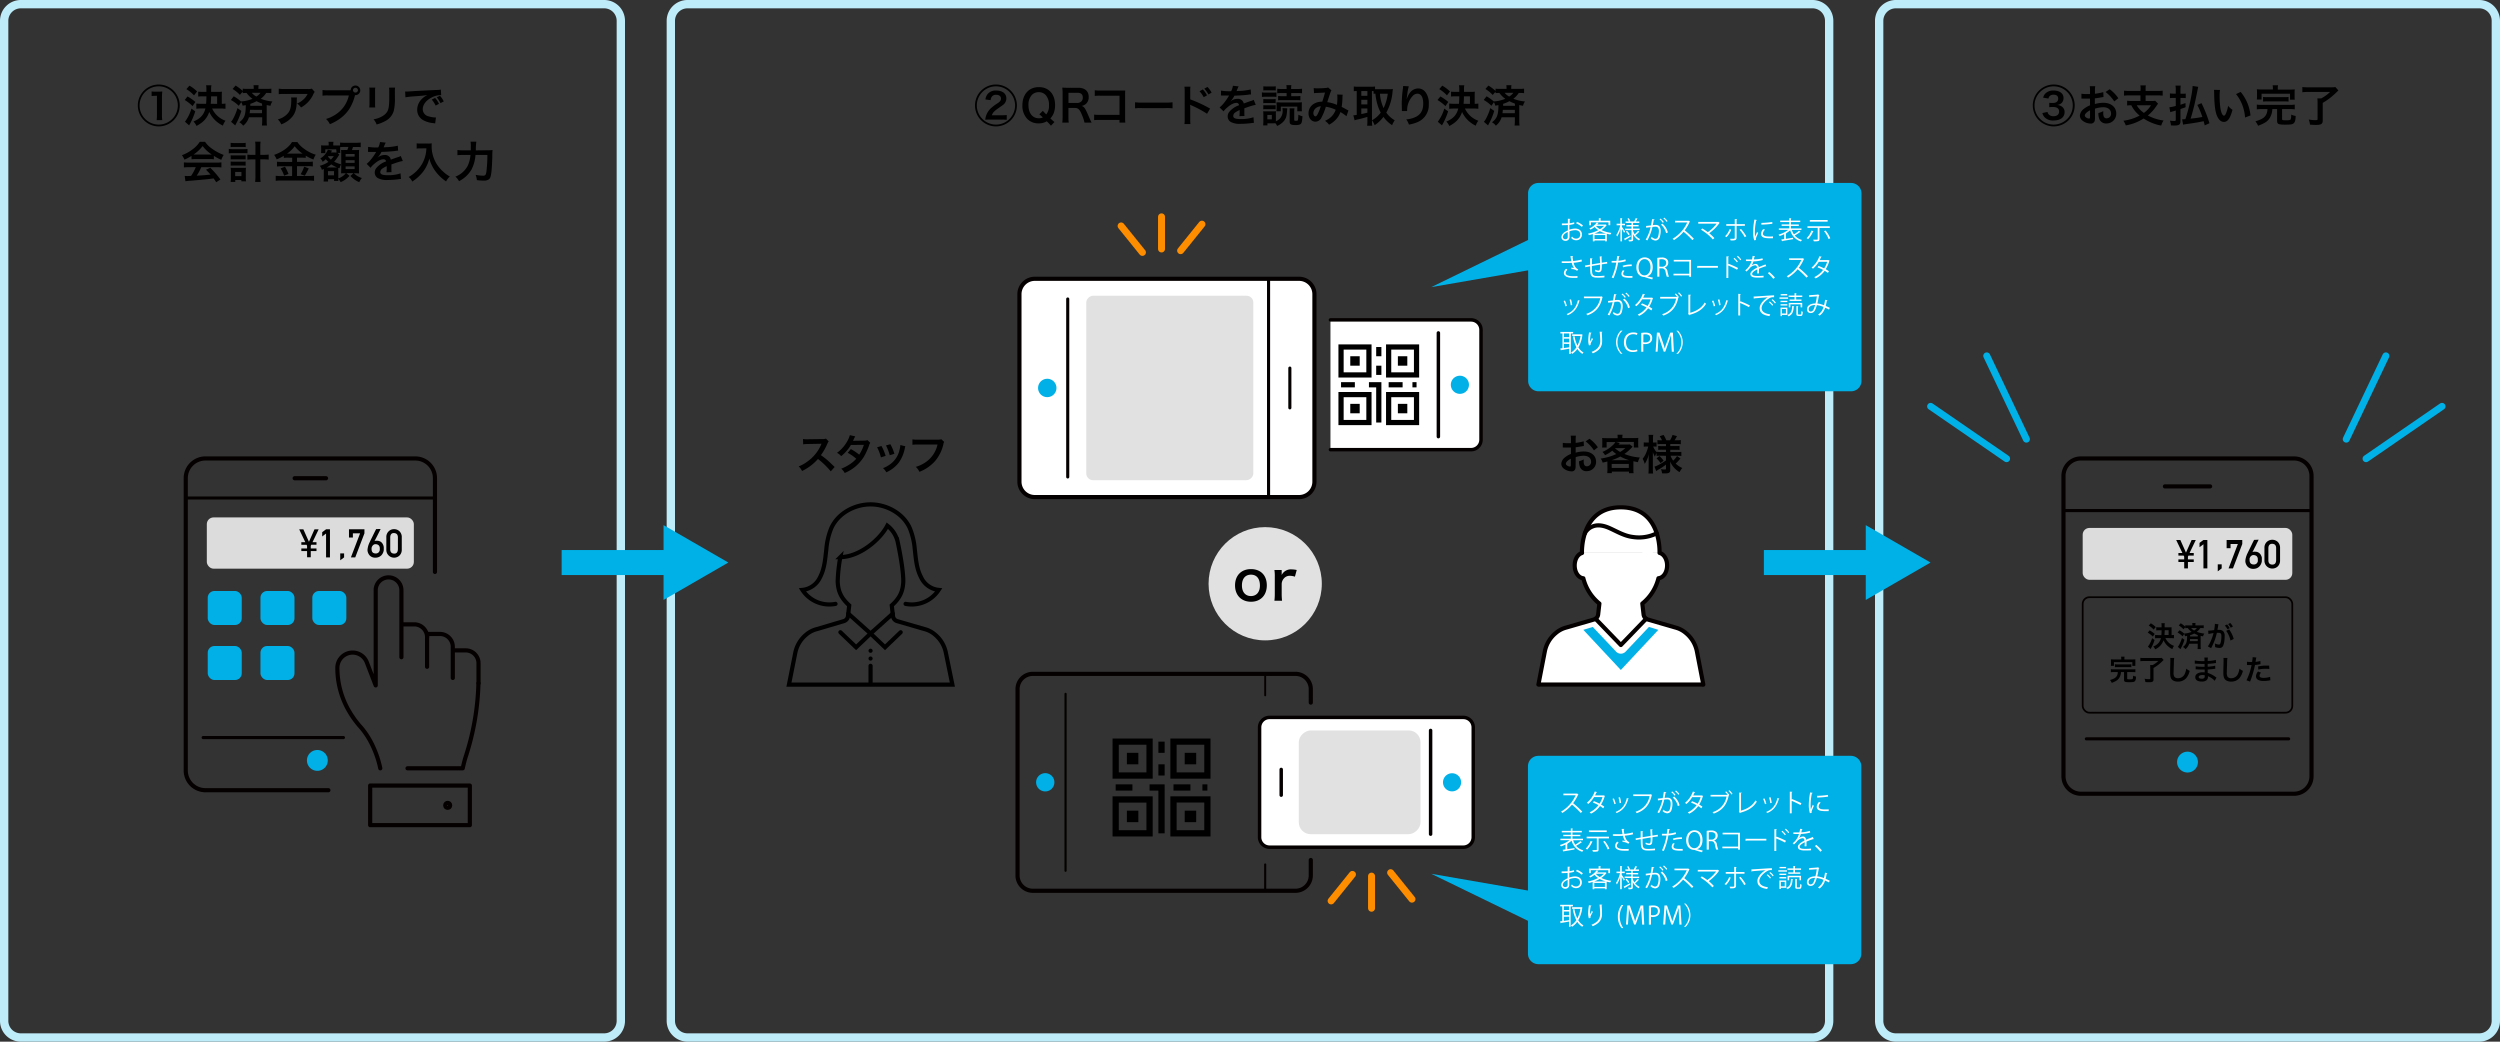 <svg xmlns="http://www.w3.org/2000/svg" width="1200" height="500" viewBox="0 0 1200 500"><rect x="0" y="0" width="1200" height="500" fill="#333333" stroke="none"/><defs><style>.cls-10,.cls-13,.cls-15,.cls-17,.cls-18,.cls-19,.cls-2,.cls-20,.cls-7,.cls-9{fill:none}.cls-2{stroke:#00b1e8}.cls-13,.cls-17,.cls-18,.cls-2,.cls-7{stroke-miterlimit:10}.cls-2{stroke-width:12px}.cls-3{fill:#00b1e8}.cls-14,.cls-24,.cls-4{fill:#fff}.cls-10,.cls-14,.cls-15,.cls-19,.cls-20,.cls-4,.cls-9{stroke:#050000}.cls-10,.cls-14,.cls-15,.cls-17,.cls-19,.cls-20,.cls-4,.cls-7,.cls-9{stroke-linecap:round}.cls-10,.cls-14,.cls-15,.cls-19,.cls-20,.cls-4,.cls-9{stroke-linejoin:round}.cls-10,.cls-4,.cls-7{stroke-width:2px}.cls-5{fill:#00b0e7}.cls-13,.cls-18,.cls-7{stroke:#000}.cls-9{stroke-width:1.05px}.cls-13{stroke-width:3px}.cls-14,.cls-15{stroke-width:1.67px}.cls-16{fill:#e1e1e1}.cls-17{stroke:#ff8d00;stroke-width:3.35px}.cls-18{stroke-width:2.5px}.cls-19{stroke-width:1.49px}.cls-20{stroke-width:1.5px}.cls-21{fill:#dcdcdc}</style></defs><g id="レイヤー_2" data-name="レイヤー 2"><g id="レイヤー_5" data-name="レイヤー 5"><path d="M290 4a6 6 0 016 6v480a6 6 0 01-6 6H10a6 6 0 01-6-6V10a6 6 0 016-6h280m0-4H10A10 10 0 000 10v480a10 10 0 0010 10h280a10 10 0 0010-10V10a10 10 0 00-10-10zm580 4a6 6 0 016 6v480a6 6 0 01-6 6H330a6 6 0 01-6-6V10a6 6 0 016-6h540m0-4H330a10 10 0 00-10 10v480a10 10 0 0010 10h540a10 10 0 0010-10V10a10 10 0 00-10-10zm320 4a6 6 0 016 6v480a6 6 0 01-6 6H910a6 6 0 01-6-6V10a6 6 0 016-6h280m0-4H910a10 10 0 00-10 10v480a10 10 0 0010 10h280a10 10 0 0010-10V10a10 10 0 00-10-10z" fill="#bfecf9"/><path d="M66.15 50.62a10.06 10.06 0 1117.18 7.12 10.2 10.2 0 01-7.12 2.94 10.08 10.08 0 01-10.06-10.06zm10.06 9.18A9.18 9.18 0 1067 50.62a9.19 9.19 0 009.21 9.18zm-3.44-15.92a8.67 8.67 0 001.74.11h1.6a13.53 13.53 0 001.78-.09c-.08.74-.15 2-.15 2.84v8.67a14.76 14.76 0 00.15 2.25H75.2a17.06 17.06 0 00.13-2.25V46h-.78a12.32 12.32 0 00-1.78.11zM90 46.3a20.28 20.28 0 013.78 2.64l-1.34 2A20.51 20.51 0 0088.68 48zm3.72 7.13A32 32 0 0191.43 59c-.15.27-.59 1.05-.65 1.17l-2-1.74a19.21 19.21 0 003.1-6.3zm-2.79-12.32a17.56 17.56 0 013.67 2.79l-1.47 1.89a16.09 16.09 0 00-3.67-3zm10.89 11a11.15 11.15 0 006.43 5.84A7.48 7.48 0 00107 60.3a13.74 13.74 0 01-6.57-6.57c-1 3-2.84 5-6.11 6.72a7.1 7.1 0 00-1.45-2.12c3.32-1.41 5-3.28 5.73-6.26h-2a17 17 0 00-2.36.13v-2.5a19.29 19.29 0 002.34.12h2.35c.1-1.19.14-2.41.16-3.59h-1.74a21.19 21.19 0 00-2.22.11V44c.65.06 1.34.1 2.22.1h1.72v-1.16a10.2 10.2 0 00-.14-2h2.56a8.08 8.08 0 00-.15 2v1.15h3.21a15.4 15.4 0 002-.08 10.18 10.18 0 00-.09 1.68v4.15a13.5 13.5 0 001.77-.12v2.5a17.5 17.5 0 00-2.33-.13zm2.4-2.25v-3.63h-2.9c0 1.68-.06 2.5-.17 3.59zm7.97-3.63a18.33 18.33 0 013.46 2.46 17.65 17.65 0 005.55-1.26 12.43 12.43 0 01-2.84-2.81 11 11 0 00-1.84.1v-.78l-1.37 1.6a16.23 16.23 0 00-3.51-2.83l1.45-1.64a23.35 23.35 0 013.43 2.56v-1.07a14.81 14.81 0 002.14.1h3.13v-.25a11 11 0 00-.11-1.51h2.46a9.17 9.17 0 00-.11 1.49v.27h4a19.55 19.55 0 002.22-.1v2.16a13.15 13.15 0 00-2-.1h-.48a10.68 10.68 0 01-2.61 2.79 20.6 20.6 0 005.61 1.3 5.44 5.44 0 00-.95 2.08c-.88-.17-1.13-.21-1.8-.38v7.43a19.44 19.44 0 00.12 2.4h-2.41a20.26 20.26 0 00.12-2.42v-1.53h-6.36a8 8 0 01-2.77 4.05 5.4 5.4 0 00-1.85-1.64c2.46-1.91 3.07-3.5 3.11-8.25-.48.11-.75.15-1.53.28a4.9 4.9 0 00-.65-1.68l-1.2 1.74a15.72 15.72 0 00-3.77-2.79zm3.67 7a30.6 30.6 0 01-2.16 5.46c-.12.21-.38.71-.8 1.51l-2-1.75a6.45 6.45 0 00.84-1.15 26.3 26.3 0 002.25-5.4zm4.14-.51a16 16 0 01-.17 1.6h5.94v-1.6zm5.77-3a19.33 19.33 0 01-2.62-1.15 15.37 15.37 0 01-3 1.26v.94h5.69zm-4.91-5.18a7.35 7.35 0 002.18 1.8 6.2 6.2 0 002-1.8zm21.68 2.24a10.12 10.12 0 00-.08 1.7c-.08 3.59-.65 5.61-2.08 7.43a12.07 12.07 0 01-5.38 3.78 7.3 7.3 0 00-1.65-2.39 9.75 9.75 0 003.65-1.79c2.14-1.7 2.81-3.5 2.81-7.47a5.57 5.57 0 00-.1-1.26zm8.53-2.65a5.56 5.56 0 00-.84 1.47 13.71 13.71 0 01-5.75 6 7 7 0 00-1.89-1.91 9.77 9.77 0 003.06-1.94 8.71 8.71 0 002-2.66h-11a21.08 21.08 0 00-2.85.12v-2.65a17.23 17.23 0 002.89.17h11a5.75 5.75 0 002-.19zm16.08-.79a9.64 9.64 0 001.16-.05 2.31 2.31 0 112.33 2.38h-.23a21.76 21.76 0 01-2.84 6.78 18.26 18.26 0 01-5.23 5.08 22.27 22.27 0 01-4 2.08 7.74 7.74 0 00-1.85-2.5 17.46 17.46 0 004.6-2.14 14.56 14.56 0 006.36-9.16h-10a15.9 15.9 0 00-2.64.13v-2.75a15.32 15.32 0 002.69.15zm2.27 0a1.2 1.2 0 002.39 0 1.18 1.18 0 00-1.19-1.2 1.21 1.21 0 00-1.2 1.2zm10.7-1.29a11.23 11.23 0 00-.08 1.89v5.8a10.7 10.7 0 00.08 1.85h-2.88a13.93 13.93 0 00.11-1.89v-5.78a12.1 12.1 0 00-.09-1.89zm9.53 0a10.36 10.36 0 00-.1 2v2.83a24.55 24.55 0 01-.55 6.36 8 8 0 01-4.14 4.9 17.41 17.41 0 01-4.09 1.61 7.17 7.17 0 00-1.47-2.49 11.35 11.35 0 004.54-1.68c2-1.31 2.66-2.59 2.89-5.36a34.87 34.87 0 00.11-3.5v-2.65a10.32 10.32 0 00-.11-2zm4.81 1.89h.79c.38 0 .38 0 3.47-.21 1.17-.07 4.66-.26 10.47-.53a14.08 14.08 0 002.42-.19l.15 2.67h-.45a9.43 9.43 0 00-4.15 1.13c-2.67 1.39-4.24 3.49-4.24 5.61a3.53 3.53 0 002.79 3.42 13 13 0 003.13.55 3.19 3.19 0 00.42 0l-.38 2.86c-.25-.06-.36-.06-.71-.13a12.67 12.67 0 01-4.92-1.38 5.62 5.62 0 01-3-5.06 7.32 7.32 0 012-4.94 9.5 9.5 0 012.92-2.12c-1.7.26-2.52.34-7.07.68a29 29 0 00-3.49.42zM208.84 47a11.2 11.2 0 011.87 2.84l-1.6.84a13.15 13.15 0 00-1.87-2.88zm2.6 2.5a14 14 0 00-1.8-2.79l1.53-.76a10.89 10.89 0 011.83 2.74zM91.9 74.83a19.59 19.59 0 01-3.36 1.8 9.8 9.8 0 00-1.22-2.14 19.36 19.36 0 005.27-2.92 13.77 13.77 0 003.32-3.52h2.5a12.66 12.66 0 003.59 3.48 22.35 22.35 0 005.39 2.84 9.08 9.08 0 00-1.15 2.35 22.64 22.64 0 01-3.59-1.91v1.64a14.46 14.46 0 00-1.89-.09h-7a15.17 15.17 0 00-1.8.09zm-1.16 5.42a20.48 20.48 0 00-2.47.12v-2.43a21.55 21.55 0 002.47.12h13.08a20.76 20.76 0 002.46-.12v2.43a20.53 20.53 0 00-2.46-.12H96.6a22.88 22.88 0 01-2.18 4.07c3.71-.21 3.71-.21 6.65-.53-.67-.73-1-1.11-2.2-2.33l2.08-.92a43.51 43.51 0 014.85 5.61l-2 1.32c-.69-1-.9-1.32-1.26-1.83-1.74.23-3 .38-3.78.46-2.07.19-6.23.57-7.07.63A24.66 24.66 0 0089 87l-.34-2.56c.57 0 .93.06 1.22.06s.78 0 1.85-.08a22.3 22.3 0 002.25-4.2zm10-6.07h.92a17.27 17.27 0 01-4.39-4.08 17.89 17.89 0 01-4.37 4.08h.87zm9.08-2.71a10.87 10.87 0 001.79.13H117a10.69 10.69 0 001.79-.11v2.1a13.49 13.49 0 00-1.79-.08h-5.42a12.28 12.28 0 00-1.76.1zm.88-2.92a9.82 9.82 0 001.81.11h3.63a9.84 9.84 0 001.79-.11v2.06a15.09 15.09 0 00-1.79-.09h-3.63a15.22 15.22 0 00-1.81.09zm2.23 18.79h-2.23a13.27 13.27 0 00.11-2v-3.18a11.83 11.83 0 00-.09-1.64 12.65 12.65 0 001.47.06h4.52a11.9 11.9 0 001.36-.06 11.9 11.9 0 00-.08 1.62v3.08a11.71 11.71 0 00.1 1.83h-2.24v-.65h-2.92zm-2.21-12.81a10.25 10.25 0 001.39.07h4.45a7 7 0 001.34-.07v2a8.68 8.68 0 00-1.34-.06h-4.45a9.32 9.32 0 00-1.39.06zm0 3a11.32 11.32 0 001.39.06h4.45a8.16 8.16 0 001.34-.06v2a12.05 12.05 0 00-1.38-.06h-4.43a12.47 12.47 0 00-1.37.06zm2.17 7h3v-2h-3zm9.72-14a13.74 13.74 0 00-.15-2.52h2.63a15.47 15.47 0 00-.15 2.52v3.8h1.49a20.73 20.73 0 002.54-.13v2.41a24.6 24.6 0 00-2.56-.12h-1.47v7.66a23.93 23.93 0 00.15 3.17h-2.63a23 23 0 00.15-3.17v-7.64h-1.3a24.8 24.8 0 00-2.57.12v-2.41a20.92 20.92 0 002.55.13h1.32zm15.67 5.16a15.48 15.48 0 00-2.06.1v-1a23.24 23.24 0 01-3.42 1.72 9 9 0 00-1.22-2.16c3.91-1.37 7.06-3.64 8.57-6.16h2.6a12.39 12.39 0 003.25 3.24 17.41 17.41 0 005.57 2.83 10.3 10.3 0 00-1.13 2.31 21 21 0 01-3.68-1.85v1.07a15.12 15.12 0 00-2.06-.1h-2.14v2h5.31a15.22 15.22 0 002.29-.13v2.33a17.17 17.17 0 00-2.31-.13h-5.29v4.71h5.71a18.51 18.51 0 002.48-.13v2.46a18.56 18.56 0 00-2.52-.15h-13.29a19.77 19.77 0 00-2.6.15v-2.42a21.18 21.18 0 002.6.13h5.27V79.8h-5a17.79 17.79 0 00-2.26.13V77.6a15.9 15.9 0 002.29.13h5v-2zM136.79 80a25 25 0 011.68 3.49l-2.1.84a15.43 15.43 0 00-1.66-3.49zm1.43-6.27h7.01a16.73 16.73 0 01-3.78-3.53 14.79 14.79 0 01-3.67 3.53zm10 7.13c-.27.49-.27.49-1.05 2-.06.13-.14.27-.86 1.49l-2-.73A18 18 0 00146 80zm13.16-9.18h-5.23v1.83h-2.08a9.18 9.18 0 00.09-1.35v-1c0-.37 0-.88-.07-1.4a14.27 14.27 0 001.68.06h2v-.44a5.71 5.71 0 00-.11-1.32h2.42a5.2 5.2 0 00-.11 1.34v.42h3.28v-1.39a15.32 15.32 0 002.2.1h5.48a16.4 16.4 0 002.21-.1v2.22a17.2 17.2 0 00-2.21-.1h-1.49c-.17.56-.29.88-.52 1.47h1.38a13.07 13.07 0 002.06-.07c0 .59-.06 1.07-.06 1.87v7.24c0 .91 0 1.41.06 2.17-.71 0-1.3-.07-1.81-.07h-.71a9.54 9.54 0 003.86 2.29 8.57 8.57 0 00-1.26 2 11.66 11.66 0 01-4.24-3l1.47-1.35h-3.44l1.53 1.33a11.7 11.7 0 01-4.26 3 6.71 6.71 0 00-1.11-1.57c0 .42 0 .73.06 1h-2.1V86h-2.88v1.15h-2.16a17.33 17.33 0 00.11-2v-3.27a6.78 6.78 0 000-.77c-.35.16-.48.23-.92.42a5.07 5.07 0 00-1-1.94 12.59 12.59 0 004.12-1.88 11 11 0 01-1.24-1.29 9.88 9.88 0 01-1.51 1.26 4.59 4.59 0 00-1.12-1.63 8.46 8.46 0 003.61-4.18l2 .4-.17.33c-.13.26-.13.26-.32.59h1.68a7.09 7.09 0 001 0zm-.4 8.69h.82a18.57 18.57 0 01-2.8-1.47 12.86 12.86 0 01-2.19 1.47zm-3.38-5.44a.67.67 0 01-.19.23 8.14 8.14 0 001.43 1.45 14.13 14.13 0 001.41-1.68zm-.17 9.22h2.9v-2h-2.9zm5.46-9.91l-.08.11c-.13.16-.15.18-.26.33a17.25 17.25 0 01-2.16 2.94 16.38 16.38 0 003.34 1.26 6.72 6.72 0 00-.73 1.89l-.61-.19a12.66 12.66 0 000 1.45v3.59a7 7 0 002-1 7.56 7.56 0 001.61-1.46h-.63c-.36 0-.9 0-1.64.07 0-.51.06-1.45.06-1.93V74c0-1 0-1-.06-2a14.06 14.06 0 001.77 0h1.21c.3-.74.38-1 .53-1.47h-1.83a19.1 19.1 0 00-2.14.1V72a9.92 9.92 0 00.06 1.4h-1.22zm3 .92h4.33v-1.25h-4.33zm0 3h4.33v-1.27h-4.33zm0 3h4.33v-1.3h-4.33zm10.8-10.66a25 25 0 004.87.28 8.11 8.11 0 00.84-2.61l2.75.3a14.33 14.33 0 00-.84 1.89 3.49 3.49 0 01-.19.37l1.32-.08a29.29 29.29 0 005.51-.71l.14 2.39c-.59 0-.59 0-1.66.17-1.53.19-4.2.36-6.32.42a10.94 10.94 0 01-1.93 2.79 5 5 0 00.42-.31 5.07 5.07 0 013-1 2.77 2.77 0 013 2.23q2.41-.89 3.21-1.14a6.06 6.06 0 001.55-.63l1 2.42a17 17 0 00-2.33.57c-.3.08-1.35.44-3.15 1.07v2.6a8.94 8.94 0 00.06 1.11l-2.43.07a17.5 17.5 0 00.12-2.44v-.5a12 12 0 00-2 1.09 2.2 2.2 0 00-1.1 1.72c0 1.09 1 1.53 3.55 1.53a18.21 18.21 0 006.18-.88l.21 2.71a6.47 6.47 0 00-1 .08 38.2 38.2 0 01-5.37.38 9 9 0 01-4.69-.88 3.05 3.05 0 01-1.53-2.71 3.35 3.35 0 01.92-2.33 10.42 10.42 0 014.52-3 1.15 1.15 0 00-1.32-1c-1.22 0-2.69.73-4.31 2.16a9.28 9.28 0 00-1.82 1.91L176 78.65a13.5 13.5 0 001.89-1.87 28.15 28.15 0 002.52-3.59.91.91 0 01.16-.27h-3.59a2.33 2.33 0 00-.33 0zm25.31.72c-.56 0-1.19 0-2 .1V68.8a12 12 0 002 .11h3.34a10.71 10.71 0 001.91-.11 10.48 10.48 0 00-.06 1.33 16.24 16.24 0 002.24 8.31 17.11 17.11 0 003.36 4 14.86 14.86 0 003.11 2.27 8.72 8.72 0 00-1.78 2.37 21.25 21.25 0 01-5.12-4.9 16.46 16.46 0 01-1.84-3.11 13 13 0 01-1.07-3 17.62 17.62 0 01-3 6.34 21 21 0 01-5.2 4.74 5.89 5.89 0 00-1.73-2.2 16.41 16.41 0 004.22-3.3 15.59 15.59 0 003.6-6.21 16.86 16.86 0 00.69-4.24zm31.72.9a23.92 23.92 0 002.71-.1 29.49 29.49 0 00-.12 3.17c-.07 2.87-.28 6.42-.49 7.81-.27 1.93-.56 2.66-1.21 3.12a4.16 4.16 0 01-2.5.57 23.74 23.74 0 01-3.21-.23 10.19 10.19 0 00-.59-2.54 18.72 18.72 0 003.61.42c1 0 1.3-.38 1.53-1.78a63.26 63.26 0 00.49-8.19h-5.7a18 18 0 01-1.91 7 14.52 14.52 0 01-6 5.6 7 7 0 00-1.75-2.18 11.16 11.16 0 005.93-5.23 15.3 15.3 0 001.32-5.18h-3.66a23.29 23.29 0 00-2.6.12V72a17.49 17.49 0 002.67.15h3.74v-2.14a10.46 10.46 0 00-.13-2h2.79a29.25 29.25 0 00-.23 4.18zM468 50.62a10.06 10.06 0 1117.17 7.12 10.2 10.2 0 01-7.12 2.94A10.07 10.07 0 01468 50.62zm10.05 9.18a9.18 9.18 0 10-9.17-9.18 9.19 9.19 0 009.17 9.18zm-2.92-2.4a16.3 16.3 0 00-2.22.09 8 8 0 01.4-1.91 8.81 8.81 0 012.92-4.14 25.78 25.78 0 012.79-2c1.05-.71 1.45-1.3 1.45-2.14 0-1.11-.89-1.8-2.31-1.8a2.35 2.35 0 00-2.14 1 2.93 2.93 0 00-.51 1.57l-2.51-.33a5.17 5.17 0 011.2-2.75 5 5 0 014-1.53c3 0 4.85 1.47 4.85 3.78a3.89 3.89 0 01-1.85 3.3l-1.89 1.34c-2.16 1.49-2.83 2.23-3.21 3.44h4.78a20.44 20.44 0 002.36-.1v2.29c-.91-.06-1.62-.11-2.46-.11zm29.32 2.94a21.28 21.28 0 00-2-2.12 7.25 7.25 0 01-3.87 1 7.41 7.41 0 01-5.45-2.1 9.09 9.09 0 01-2.38-6.55c0-5.29 3.13-8.76 7.9-8.76s7.79 3.38 7.79 8.65a10.91 10.91 0 01-.67 3.89 7.87 7.87 0 01-1.58 2.48l.59.56a17.89 17.89 0 001.36 1.18zm-3.88-7.14a19.79 19.79 0 001.64 1.71 6.51 6.51 0 001.3-4.5 6.8 6.8 0 00-1.68-4.89 4.45 4.45 0 00-3.24-1.28 4.52 4.52 0 00-3.25 1.28 6.93 6.93 0 00-1.68 5c0 3.8 1.95 6.25 5 6.25a4 4 0 001.89-.42 17.64 17.64 0 00-1.68-1.47zm19.98 5.65a17.2 17.2 0 00-1.09-3.36c-1.13-2.89-1.87-3.67-3.49-3.67h-3.12v4.28a17.19 17.19 0 00.16 2.75h-3.12a17.23 17.23 0 00.16-2.73V44.81a19.48 19.48 0 00-.16-2.73c.88 0 1.53.06 2.68.06h5c3.19 0 5 1.6 5 4.37a4.31 4.31 0 01-1.07 3.12 4.38 4.38 0 01-2.33 1.22c1.32.42 1.72 1 3.8 5.92.17.38.69 1.51 1 2.08zm-3.48-9.43a2.83 2.83 0 002-.75 2.5 2.5 0 00.67-1.85c0-1.51-.86-2.29-2.58-2.29h-4.3v4.89zm10.71 8.15a21.49 21.49 0 00-2.59.09V55a14.25 14.25 0 002.63.14h9.55v-9.2h-9.19a21.56 21.56 0 00-2.69.1v-2.72a14.8 14.8 0 002.71.14h11.92a13.4 13.4 0 00-.06 1.74v11.49a14.45 14.45 0 00.1 2.16h-2.81v-1.28zm17.04-8.48a21.31 21.31 0 003.4.15h11.2a21.31 21.31 0 003.4-.15V52a22.06 22.06 0 00-3.43-.11h-11.14a22.06 22.06 0 00-3.43.11zm23.7 10.45a13.46 13.46 0 00.13-2.35V43.74a12.85 12.85 0 00-.13-2.15h2.88a13.23 13.23 0 00-.09 2.21v3.9a61.79 61.79 0 019.54 4.43l-1.47 2.48a50 50 0 00-7.44-4 5.76 5.76 0 01-.71-.36 11.43 11.43 0 01.08 1.43v5.54a20.78 20.78 0 00.09 2.33zm8.84-16.6a11.52 11.52 0 012 2.83l-1.58.88a14.26 14.26 0 00-2-2.87zm2.71 2.41a14.19 14.19 0 00-2-2.79l1.51-.82a12 12 0 012 2.71zm6.02-1.85a25 25 0 004.87.28 8.66 8.66 0 00.84-2.61l2.75.3a14.33 14.33 0 00-.84 1.89c-.11.23-.15.29-.19.38a11 11 0 011.32-.09 29 29 0 005.5-.71l.15 2.39c-.59 0-.59 0-1.66.17-1.53.19-4.2.36-6.32.42a11.19 11.19 0 01-1.93 2.79 5 5 0 00.42-.31 5.07 5.07 0 013-.95 2.76 2.76 0 013 2.23c1.62-.59 2.69-1 3.22-1.14a6.25 6.25 0 001.55-.63l1 2.42a17 17 0 00-2.33.57c-.3.08-1.35.44-3.15 1.07v2.6a8.94 8.94 0 00.06 1.11l-2.44.07a15.73 15.73 0 00.13-2.44v-.5a12.59 12.59 0 00-2 1.09 2.22 2.22 0 00-1.09 1.72c0 1.09 1 1.53 3.55 1.53a18.15 18.15 0 006.17-.88l.21 2.71a6.45 6.45 0 00-1 .08 38.24 38.24 0 01-5.38.38 9 9 0 01-4.68-.88 3 3 0 01-1.53-2.71 3.35 3.35 0 01.92-2.33 10.36 10.36 0 014.52-3 1.15 1.15 0 00-1.28-1.13c-1.22 0-2.69.73-4.31 2.16a9.64 9.64 0 00-1.83 1.91l-1.91-1.89a12.5 12.5 0 001.89-1.87 27.18 27.18 0 002.52-3.59 1.16 1.16 0 01.17-.27h-3.59a2.53 2.53 0 00-.34 0zm19.62.84a8.63 8.63 0 001.68.11H611a10.18 10.18 0 001.68-.09v2.17a8.62 8.62 0 00-1.6-.09h-3.67a12 12 0 00-1.68.09zM617.87 52c0 .35 0 .63-.07 1-.14 2.54-.5 3.8-1.44 5a8.64 8.64 0 01-3.36 2.45 5.34 5.34 0 00-.76-1.26 10.09 10.09 0 00-1 0h-2.88v1.01h-2.05c.06-.68.1-1.43.1-2V55a14 14 0 00-.08-1.62 7 7 0 001.41.07h3.48a8.33 8.33 0 001.26-.07 8.78 8.78 0 00-.06 1.52v3.33a7.35 7.35 0 001.86-1.23 5.48 5.48 0 001.38-4.12 5 5 0 00-.08-1zM606.4 41.43a12.55 12.55 0 001.7.08h2.57a13 13 0 001.7-.08v2a13.42 13.42 0 00-1.7-.08h-2.57a13.22 13.22 0 00-1.7.08zm0 6.1a9.11 9.11 0 001.33.07H611a8.29 8.29 0 001.31-.07v2a10.81 10.81 0 00-1.31-.07h-3.31a10.68 10.68 0 00-1.33.07zm0 2.94a9.11 9.11 0 001.33.07H611a8.29 8.29 0 001.31-.07v2a10.93 10.93 0 00-1.33-.07h-3.29a10.93 10.93 0 00-1.33.07zm1.93 6.81h2.15v-2.1h-2.15zm14.37-3.87v-2.24h-7.9v2.24h-2.12a12.56 12.56 0 00.09-1.55v-1.24a9.53 9.53 0 00-.09-1.51c.23 0 .86 0 1.91.06h8.27a18.05 18.05 0 002.06-.08 14.6 14.6 0 00-.06 1.49v1.34a10.33 10.33 0 00.08 1.49zm-7.56-8.73a14.34 14.34 0 00-2.06.1v-2.2a11.94 11.94 0 002.21.13h2.28v-.28a8.88 8.88 0 00-.12-1.57h2.41a8.8 8.8 0 00-.12 1.59v.26h3a12.17 12.17 0 002.24-.13v2.2a14.27 14.27 0 00-2.05-.1h-3.15v1.49h2.41a14 14 0 002-.1v2.09a13.68 13.68 0 00-2-.1h-6.69a13.76 13.76 0 00-2 .1v-2.09a13.93 13.93 0 002 .1h2.07v-1.49zm6.21 7.32a7.79 7.79 0 00-.12 1.49v4c0 .42.14.5.86.5s.86-.12.94-.5a14 14 0 00.17-2.44 8.19 8.19 0 002 .76c-.17 2.2-.32 3-.67 3.48s-1.1.74-2.57.74c-2.35 0-2.92-.34-2.92-1.72v-4.83A7.73 7.73 0 00619 52zm9.23-9.71a13.2 13.2 0 002.13.1 38 38 0 003.9-.19 1.55 1.55 0 00.84-.25l1.66 1.43a3.13 3.13 0 00-.44.88c-.11.25-1.39 4.11-1.58 4.77a17.09 17.09 0 014.64 1.32 22.61 22.61 0 00.21-3.89 6.59 6.59 0 00-.08-1.11l2.64.11a7.11 7.11 0 00-.12 1.4 34.28 34.28 0 01-.38 4.45c.67.34 1.6.82 2.25 1.2a7.45 7.45 0 001 .51l-.94 2.77a21.21 21.21 0 00-2.9-2 9.9 9.9 0 01-2.29 3.7 12.17 12.17 0 01-3.17 2.37A7.65 7.65 0 00636 58a9.79 9.79 0 003.26-2.2 8.6 8.6 0 001.87-3.11 16.35 16.35 0 00-4.73-1.45 27.73 27.73 0 01-2.08 5.17 3.32 3.32 0 01-2.87 2c-1.94 0-3.36-1.7-3.36-4a5.28 5.28 0 012.6-4.6 7.45 7.45 0 014-1c.54-1.66.8-2.46 1.32-4.39-1.07.08-1.57.1-3.63.19-.86 0-1.24.06-1.66.12zm.63 10a3 3 0 00-.79 2c0 .86.46 1.55 1 1.55.39 0 .71-.38 1.19-1.32A27 27 0 00634 51a4.21 4.21 0 00-2.79 1.28zm27.34 5.81a14.66 14.66 0 00.13 2.26h-2.46a17.12 17.12 0 00.13-2.26v-2c-2.1.63-3.53 1-4.47 1.2a12.7 12.7 0 00-1.68.44l-.59-2.39a10.85 10.85 0 001.62-.21V43.71c-.72 0-1 0-1.41.09v-2.27a17.84 17.84 0 001.89.11h6.4a13 13 0 001.91-.11v1.3h6.85a16 16 0 001.7-.1c0 .27-.09.69-.15 1.32a24.66 24.66 0 01-3 10 12.62 12.62 0 004.05 3.69 12.12 12.12 0 00-1.26 2.35 15.47 15.47 0 01-4.16-4 16.24 16.24 0 01-4.22 4 8.78 8.78 0 00-1.28-2.33zM653.43 46h2.92v-2.29h-2.92zm0 4.12h2.92v-2.23h-2.92zm0 4.62c1.39-.27 1.53-.3 2.92-.67v-2h-2.92zm5.12 3a13 13 0 004.2-3.69 20.32 20.32 0 01-1.55-3.76 27.11 27.11 0 01-1-5.32c-.4 0-.54 0-.88.09v-1.32a5.07 5.07 0 00-.8 0zM662.38 45a19.45 19.45 0 001.74 6.89 21.53 21.53 0 002-6.89zm13.86-3.55a20.61 20.61 0 00-.76 4c-.15.88-.23 1.59-.27 2.1h.06c0-.13 0-.13.13-.46a8.29 8.29 0 011.32-2.5 5 5 0 014-2.14 4.38 4.38 0 013.59 1.89 8.76 8.76 0 011.5 5.66 8.83 8.83 0 01-5.41 8.63 18.67 18.67 0 01-4.12 1.18A8 8 0 00675 57.3a12.25 12.25 0 004.6-1.2c2.44-1.24 3.55-3.23 3.55-6.42 0-3-1-4.71-2.82-4.71a3.11 3.11 0 00-2.26 1.12 10.05 10.05 0 00-2.65 6.78v.44h-2.52a1.66 1.66 0 000-.27v-.4c0-.61-.06-2.16-.06-2.58 0-1.7.13-4 .29-5.48l.32-2.61a5.08 5.08 0 00.06-.71zm15.14 4.85a20.61 20.61 0 013.78 2.64l-1.34 2A20.51 20.51 0 00690 48zm3.72 7.14a33 33 0 01-2.31 5.56c-.15.27-.59 1.05-.65 1.17l-2-1.74a19 19 0 003.11-6.3zm-2.82-12.33A17.87 17.87 0 01696 43.9l-1.47 1.89a16.15 16.15 0 00-3.68-3zm10.9 11a11.16 11.16 0 006.42 5.84 7.69 7.69 0 00-1.23 2.39 13.81 13.81 0 01-6.58-6.57c-1 3-2.83 5-6.11 6.72a6.88 6.88 0 00-1.44-2.12c3.31-1.41 5-3.28 5.73-6.26h-2a16.92 16.92 0 00-2.35.13V49.7a19.22 19.22 0 002.33.12h2.35c.11-1.19.15-2.41.17-3.59h-1.74a21.56 21.56 0 00-2.23.11V44c.65.06 1.35.1 2.23.1h1.72v-1.16a9.34 9.34 0 00-.15-2h2.56a8.73 8.73 0 00-.14 2v1.15h3.21a15.12 15.12 0 002-.08 11.76 11.76 0 00-.08 1.68v4.15a13.24 13.24 0 001.76-.12v2.5a17.3 17.3 0 00-2.33-.13zm2.39-2.25v-3.63h-2.89c0 1.68-.07 2.5-.17 3.59zm7.98-3.63a18.66 18.66 0 013.45 2.46 17.58 17.58 0 005.54-1.26 12.38 12.38 0 01-2.83-2.81 11.15 11.15 0 00-1.85.1V44l-1.36 1.59a16.47 16.47 0 00-3.5-2.88l1.45-1.64a23.81 23.81 0 013.42 2.56v-1.07a14.9 14.9 0 002.14.1h3.13v-.25a11.12 11.12 0 00-.1-1.51h2.45a10.59 10.59 0 00-.1 1.49v.27h3.94a19.89 19.89 0 002.23-.1v2.16a13.38 13.38 0 00-2-.1H729a10.8 10.8 0 01-2.6 2.79 20.53 20.53 0 005.6 1.3 5.58 5.58 0 00-.94 2.08c-.88-.17-1.14-.21-1.81-.38v7.43a17.42 17.42 0 00.13 2.4H727a18.14 18.14 0 00.13-2.42v-1.53h-6.36a8.1 8.1 0 01-2.77 4.05 5.59 5.59 0 00-1.85-1.64c2.46-1.91 3.06-3.5 3.11-8.25-.49.11-.76.15-1.54.28a4.53 4.53 0 00-.65-1.68l-1.19 1.74a15.79 15.79 0 00-3.7-2.81zm3.67 7a30.6 30.6 0 01-2.16 5.46c-.13.21-.38.71-.8 1.51l-2-1.75a7 7 0 00.84-1.15 25.78 25.78 0 002.24-5.4zm4.14-.51c-.05.68-.09 1-.17 1.6h5.94v-1.6zm5.77-3a18.29 18.29 0 01-2.62-1.15 15.46 15.46 0 01-3 1.26v.94h5.69zm-4.91-5.18a7.11 7.11 0 002.18 1.8 6.41 6.41 0 002-1.8zm253.52 6.08a10.06 10.06 0 1117.17 7.12 10.2 10.2 0 01-7.12 2.94 10.07 10.07 0 01-10.05-10.06zm10 9.18a9.18 9.18 0 10-9.17-9.18 9.19 9.19 0 009.22 9.18zm-2.93-6.07a2.22 2.22 0 00.77 1.36 3.08 3.08 0 002.08.7c1.68 0 2.71-.84 2.71-2.25s-.95-2.18-2.92-2.18c-.57 0-1.15 0-1.8.1v-2.12a13.08 13.08 0 001.68.08c1.67 0 2.6-.73 2.6-2.07s-.84-1.89-2.25-1.89a2.56 2.56 0 00-1.8.61 2.29 2.29 0 00-.61 1.23l-2.56-.42a4.5 4.5 0 01.92-1.84 5.21 5.21 0 014.18-1.58c2.79 0 4.68 1.41 4.68 3.49a3.37 3.37 0 01-.76 2.33 3.61 3.61 0 01-2.33 1.11 4.13 4.13 0 012.35.82 3.12 3.12 0 011.25 2.62c0 2.46-2 4-5.25 4a5.48 5.48 0 01-4.41-1.62 4.58 4.58 0 01-1-1.95zm22.78 2.58a6.14 6.14 0 01-.17 1.79 1.84 1.84 0 01-1.93 1.21 6.51 6.51 0 01-4-1.49 3.1 3.1 0 01-1.15-2.37 4.49 4.49 0 011.8-3.11 11.35 11.35 0 013.07-1.78v-3.24h-3.68a4.16 4.16 0 00-.44 0v-2.35a13.53 13.53 0 002.54.18h1.58v-1.37a13.81 13.81 0 00-.13-2.42h2.63a12.39 12.39 0 00-.13 2.29V45a23.24 23.24 0 004-.79l.09 2.35c-.38.06-.78.12-2.23.38-.69.12-1.11.18-1.91.27v2.73a14.56 14.56 0 014.28-.59c3.51 0 6 2.14 6 5.12a4.67 4.67 0 01-4.77 4.79 3.39 3.39 0 01-3.44-2.33 7.07 7.07 0 01-.36-2.69 8.79 8.79 0 002.33-.92 7.64 7.64 0 000 .92 3.92 3.92 0 00.3 1.85 1.44 1.44 0 001.32.71 2.15 2.15 0 002.12-2.33c0-1.8-1.47-3-3.72-3a13.2 13.2 0 00-4 .7zm-2.37-3.38c-1.58.84-2.5 1.77-2.5 2.52 0 .36.21.67.69 1a2.57 2.57 0 001.35.46c.35 0 .46-.19.46-.88zm11.63-4.24a17.71 17.71 0 00-4.2-4.53l2-1.33a17.88 17.88 0 014.15 4.31zm12.65-5.86a9.72 9.72 0 00-.13-1.85h2.63a9.65 9.65 0 00-.11 1.85v.82h5.63a21.45 21.45 0 002.56-.12v2.39a18.69 18.69 0 00-2.54-.13h-5.65v2.69h2.82a8.55 8.55 0 001.78-.11l1.39 1.41c-.23.27-.57.76-1 1.37a19.54 19.54 0 01-3.91 4.28 21.65 21.65 0 007.54 2.41 8.77 8.77 0 00-1.13 2.44 22.76 22.76 0 01-8.44-3.4 23.29 23.29 0 01-8.55 3.32 10.43 10.43 0 00-1.15-2.25 22.64 22.64 0 007.79-2.48 14.45 14.45 0 01-4-4.95c-1 0-1.37.06-2 .12v-2.29a18.5 18.5 0 002.54.13h3.85v-2.69h-5.34a18.89 18.89 0 00-2.54.13v-2.39a21.68 21.68 0 002.56.12h5.32zm-1.87 7.69a11.18 11.18 0 003.44 3.67 12.11 12.11 0 003.42-3.67zm21.99-5.52a12.58 12.58 0 001.54-.08v2.18a13.71 13.71 0 00-1.54-.08h-1v3.25c.75-.23 1.11-.35 2.41-.8l.06 2c-.52.19-1.34.48-2.47.86v5.92c0 1.54-.7 2-2.92 2-.44 0-1 0-1.66-.07a7.57 7.57 0 00-.48-2.26 15.61 15.61 0 002.18.16c.5 0 .63-.12.63-.6v-4.42l-1.49.44a7.55 7.55 0 00-1.13.36l-.45-2.38a16.88 16.88 0 003.07-.63V47h-1.2a14.2 14.2 0 00-1.61.1v-2.27a10.59 10.59 0 001.63.12h1.18v-1.72a11.93 11.93 0 00-.13-2.14h2.5a15.27 15.27 0 00-.12 2.12V45zm10.65 15.18c-.23-.92-.3-1.17-.51-2-2.83.57-4.66.88-7.62 1.28-1.17.17-1.76.25-2.26.38l-.45-2.58a2.25 2.25 0 00.34 0c.08 0 .5 0 1.22-.09 1.8-5.46 3.38-12.66 3.46-15.91l2.69.42c-.1.48-.21 1-1.13 5.5-.61 3-1.77 7.54-2.52 9.78 2.81-.31 3.48-.42 5.64-.82a40.21 40.21 0 00-2.41-5.79l2-.84a61.47 61.47 0 013.82 9.64zm7.31-17.01a25.57 25.57 0 00-.16 3.19 39.55 39.55 0 00.39 5.63c.36 2.18 1 3.52 1.7 3.52.32 0 .61-.31.87-.9a15.51 15.51 0 001.11-3.8 10 10 0 002.1 1.91c-1.09 4.1-2.31 5.8-4.1 5.8-1.4 0-2.54-1-3.38-3.05s-1.23-5.14-1.32-11a10.49 10.49 0 00-.08-1.34zm9.93.94a20.92 20.92 0 014.73 11.3l-2.61 1a20.87 20.87 0 00-1.34-6.07 18.35 18.35 0 00-3-5.17zm10 8.25a15.51 15.51 0 00-2.24.13V50.2a11.73 11.73 0 002.24.13h13.75a11.92 11.92 0 002.23-.13v2.29a16.28 16.28 0 00-2.23-.13h-3.86v4.79c0 .51.27.59 2 .59 1.55 0 2-.13 2.18-.57a6.66 6.66 0 00.19-1.78V55a7.3 7.3 0 002.16.65c-.08 2.1-.33 3-1 3.55s-1.47.63-4.16.63c-3.15 0-3.76-.29-3.76-1.81v-5.66h-2.31a8.3 8.3 0 01-1.07 4c-1 1.81-2.37 2.73-5.75 4a11.06 11.06 0 00-1.28-2.16 13.49 13.49 0 003.19-1.22 4.8 4.8 0 002.48-3.5c.06-.34.08-.55.14-1.14zm5.48-9.91a8.48 8.48 0 00-.12-1.53h2.58a8.07 8.07 0 00-.11 1.53V43h5.82a21.35 21.35 0 002.33-.09 11.58 11.58 0 00-.08 1.6v1.72a12.38 12.38 0 00.08 1.62h-2.27V45h-13.67v2.79h-2.28a12.4 12.4 0 00.1-1.64v-1.7a12.15 12.15 0 00-.08-1.6 20.55 20.55 0 002.29.09h5.42zm-4.72 4.08a13.12 13.12 0 002 .1h8.23a13.73 13.73 0 002-.1v2.24a13.9 13.9 0 00-2-.1h-8.23a13.29 13.29 0 00-2 .1zm21.73-2.4a24.55 24.55 0 00-2.87.15v-2.5a24.49 24.49 0 002.85.13h10.73a16.89 16.89 0 002.29-.11l1.43 1.62c-.4.4-.47.46-.84.8a31.84 31.84 0 01-6.68 5.16v8.53c0 1.53-.78 2.05-3.11 2.05-.8 0-1.07 0-3-.12a10.11 10.11 0 00-.61-2.48 19.47 19.47 0 003.3.32c.73 0 .94-.11.94-.51v-7.85a20.08 20.08 0 00-.1-2.1h1.87a18 18 0 004.24-3.09z"/><path class="cls-2" d="M269.59 270.02h54.17"/><path class="cls-3" d="M318.51 287.97l31.09-17.95-31.09-17.95v35.9z"/><path class="cls-2" d="M846.66 270.02h54.16"/><path class="cls-3" d="M895.57 287.97l31.08-17.95-31.08-17.95v35.9z"/><path class="cls-4" d="M796.69 265.42c2 .59 3.52 3 3.52 6 0 3.31-1.8 5.92-4.15 6.14a22.62 22.62 0 01-7.75 12.16l.61 5.22a2.87 2.87 0 001.24 2.06 3 3 0 00.81.37l13.15 3.82a12.57 12.57 0 015.16 2.7 15.21 15.21 0 015.22 8.73l3.09 15.95c0 .22 0-.17-.15 0s-.35 0-.58 0h-77.7c-.22 0-.43.17-.57 0s-.2.22-.15 0l3.09-15.95a15.16 15.16 0 015.22-8.73 12.51 12.51 0 015.16-2.7l13.15-3.82a2.91 2.91 0 00.8-.37 2.88 2.88 0 001.25-2.06l.6-5.22a22.61 22.61 0 01-7.71-12.14c-2.35-.22-4.15-2.83-4.15-6.14 0-3 1.48-5.43 3.52-6m37.21-.05s1.09-21.87-18.57-21.87-18.67 21.9-18.67 21.9"/><path class="cls-4" d="M760.74 256a7 7 0 013.9-3.37c2.66-1 5.65-.2 8.23 1 3.72 1.7 7 3.7 11.15 4.16a19.09 19.09 0 0011.19-1.79m-29.35 41.02l12.15 12.59m12.15-12.59l-12.15 12.59"/><path class="cls-5" d="M791.49 300.93l-11.24 11.9a3.14 3.14 0 01-4.48 0l-11.24-11.9-4.53 1.39 18 19.27 18-19.27z"/><path stroke="#000" stroke-width="2" stroke-linejoin="round" stroke-linecap="round" fill="none" d="M428.53 294.54l-10.66 9.55-10.67-9.55"/><path class="cls-7" d="M432.33 303.48l-7.53 7.22-6.93-6.61m-14.48-.61l7.54 7.22 6.94-6.61m0 15.5v8.71"/><path stroke-dasharray="0 3.74" stroke="#000" stroke-width="2" stroke-linejoin="round" stroke-linecap="round" fill="none" d="M417.87 316.1v-6.08"/><path class="cls-7" d="M417.87 242.1c7.63 0 15.63 4.24 18.83 11.39a34 34 0 012.38 10c.56 4.82.81 9.42 3.12 13.77a10.43 10.43 0 008.36 5.9 15.42 15.42 0 01-15.87 6.7m-16.82-47.76c-7.64 0-15.64 4.24-18.84 11.39a34 34 0 00-2.38 10c-.56 4.82-.81 9.42-3.12 13.77a10.41 10.41 0 01-8.36 5.9 15.42 15.42 0 0015.87 6.7"/><path class="cls-9" d="M511.47 417.96v-84.91"/><path class="cls-10" d="M629.18 412.8v7.42a7.35 7.35 0 01-7.35 7.35H495.77a7.35 7.35 0 01-7.35-7.35v-89.43a7.35 7.35 0 017.35-7.34h126.06a7.35 7.35 0 017.35 7.34v6.46"/><path class="cls-5" d="M501.71 379.89a4.39 4.39 0 10-4.38-4.38 4.38 4.38 0 004.38 4.38z"/><path class="cls-9" d="M617.45 366.02v18.97"/><path stroke-width=".92" stroke-linejoin="round" stroke-linecap="round" stroke="#050000" fill="none" d="M607.29 323.42v10.35"/><path stroke-linejoin="round" stroke-linecap="round" stroke="#050000" fill="none" d="M607.29 414.93v12.32"/><path class="cls-13" transform="rotate(-90 543.655 391.875)" d="M535.52 383.74h16.27v16.27h-16.27z"/><path d="M540.9 389.12h5.51v5.51h-5.51z"/><path class="cls-13" transform="rotate(-90 543.655 364.115)" d="M535.52 355.98h16.27v16.27h-16.27z"/><path d="M540.9 361.36h5.51v5.51h-5.51z"/><path class="cls-13" transform="rotate(-90 571.415 364.115)" d="M563.28 355.98h16.27v16.27h-16.27z"/><path d="M568.66 361.36h5.51v5.51h-5.51z"/><path class="cls-13" transform="rotate(-90 571.41 391.87)" d="M563.28 383.74h16.27v16.27h-16.27z"/><path d="M568.66 389.12h5.51v5.51h-5.51z"/><path class="cls-13" d="M557.53 400v-22.01h-5.74m5.74-5.74v-5.38m0-5.51v-5.38m-22.01 22.01h8.05m19.71 0h8.13m5.75 0h2.39"/><path class="cls-14" d="M707.16 349.14v52.73a4.78 4.78 0 01-4.78 4.78h-93a4.78 4.78 0 01-4.78-4.78v-52.73a4.78 4.78 0 014.78-4.78h93a4.78 4.78 0 014.78 4.78z"/><path class="cls-5" d="M697 371.16a4.35 4.35 0 104.34 4.35 4.35 4.35 0 00-4.34-4.35z"/><path class="cls-15" d="M686.69 350.61v49.79m-71.71-18.72v-12.35"/><rect class="cls-16" x="627.73" y="346.3" width="49.79" height="58.42" rx="5.67" transform="rotate(-90 652.625 375.505)"/><path class="cls-17" d="M638.94 432.43l10.23-12.7m28.57 11.86l-10.23-12.7m-9.17 17.06v-15.41"/><path class="cls-14" d="M638.62 153.55h67.49a4.77 4.77 0 014.78 4.78v52.73a4.77 4.77 0 01-4.78 4.78h-67.49"/><path class="cls-5" d="M700.75 180.35a4.35 4.35 0 104.35 4.34 4.34 4.34 0 00-4.35-4.34z"/><path class="cls-15" d="M690.42 159.8v49.79"/><path class="cls-18" transform="rotate(-90 650.395 196.115)" d="M643.7 189.42h13.39v13.39H643.7z"/><path d="M648.13 193.85h4.53v4.53h-4.53z"/><path class="cls-18" transform="rotate(-90 650.395 173.265)" d="M643.7 166.57h13.39v13.39H643.7z"/><path d="M648.13 171h4.53v4.53h-4.53z"/><path class="cls-18" transform="rotate(-90 673.245 173.265)" d="M666.55 166.57h13.39v13.39h-13.39z"/><path d="M670.98 171h4.53v4.53h-4.53z"/><path class="cls-18" transform="rotate(-90 673.245 196.115)" d="M666.55 189.42h13.39v13.39h-13.39z"/><path d="M670.98 193.85h4.53v4.53h-4.53z"/><path class="cls-18" d="M661.82 202.81v-18.12h-4.73m4.73-4.73v-4.43m0-4.53v-4.43m-18.12 18.12h6.63m16.22 0h6.7m4.72 0h1.97"/><path class="cls-4" d="M489.33 231.21v-90a7.38 7.38 0 017.38-7.39h126.84a7.38 7.38 0 017.38 7.39v90a7.38 7.38 0 01-7.38 7.39H496.71a7.38 7.38 0 01-7.38-7.39z"/><rect class="cls-16" x="517.23" y="146.13" width="88.52" height="80.18" rx="3.23" transform="rotate(90 561.495 186.225)"/><path class="cls-19" d="M512.51 228.94v-85.43"/><path class="cls-5" d="M502.69 190.63a4.41 4.41 0 10-4.41-4.41 4.4 4.4 0 004.41 4.41z"/><path class="cls-19" d="M619.13 176.68v19.09m-10.22-61.13v103.2"/><path class="cls-17" d="M576.93 107.61l-10.23 12.7m-28.57-11.85l10.23 12.69m9.17-17.06v15.41"/><circle class="cls-16" cx="607.29" cy="280.2" r="27.18"/><path d="M756.3 223.4a6 6 0 01-.16 1.7 1.76 1.76 0 01-1.84 1.16 6.23 6.23 0 01-3.78-1.42 2.94 2.94 0 01-1.1-2.26 4.27 4.27 0 011.72-3 10.7 10.7 0 012.92-1.7v-3.08h-3.5a3.75 3.75 0 00-.42 0v-2.24a12.27 12.27 0 002.42.18h1.5v-1.32a13.7 13.7 0 00-.12-2.3h2.5a12.28 12.28 0 00-.12 2.18v1.28a22.31 22.31 0 003.86-.76l.08 2.24-2.12.36c-.66.12-1.06.18-1.82.26v2.6a13.87 13.87 0 014.08-.56c3.35 0 5.72 2 5.72 4.88a4.44 4.44 0 01-4.54 4.56 3.23 3.23 0 01-3.28-2.22 6.68 6.68 0 01-.34-2.56 8.44 8.44 0 002.22-.88 6.93 6.93 0 000 .88 3.85 3.85 0 00.28 1.76 1.38 1.38 0 001.26.68 2.06 2.06 0 002-2.22c0-1.72-1.4-2.84-3.54-2.84a12.8 12.8 0 00-3.84.66zm-2.3-3.22c-1.5.8-2.38 1.68-2.38 2.4 0 .34.2.64.66.92a2.4 2.4 0 001.28.44c.34 0 .44-.18.44-.84zm11.09-4a17.12 17.12 0 00-4-4.32l1.88-1.26a17 17 0 014 4.1zm6.46 6.34v-1c-.79.2-1.17.3-2.27.54a6 6 0 00-.94-1.94 30.69 30.69 0 004.48-1 26.9 26.9 0 003-1.18 14.14 14.14 0 01-1.93-1.6 16.14 16.14 0 01-3.49 2.14 5.91 5.91 0 00-1.22-1.56 16.25 16.25 0 005.08-3.34 5.43 5.43 0 001.13-1.4h-4.21v2.64H769a8.57 8.57 0 00.1-1.5v-1.62a10.81 10.81 0 00-.08-1.48 18.89 18.89 0 002.28.1h5.17V210a6.15 6.15 0 00-.1-1.32h2.48a5.67 5.67 0 00-.13 1.3v.3h5.35a19.15 19.15 0 002.34-.1 10.09 10.09 0 00-.08 1.48v1.66a8 8 0 00.1 1.5h-2.18v-2.68h-8.61l1.87.52s-.22.26-.62.72h3.76a11.53 11.53 0 001.62-.08l1.38 1.1c-.18.18-.18.18-.54.58a22.46 22.46 0 01-3.38 2.92 23.32 23.32 0 007.4 1.7 7.76 7.76 0 00-.92 2.24c-1-.18-1.24-.24-2.18-.46v3.9a11.77 11.77 0 00.1 1.84h-2.22v-.74h-8.23v.72h-2.19c0-.64.09-1.22.09-1.84zm10.45-1.64a21 21 0 01-4.26-1.74 22.25 22.25 0 01-4.15 1.74zm-8.39 3.72h8.23v-1.9h-8.23zm1.61-9.42a16.25 16.25 0 002.45 1.76 16.69 16.69 0 002.51-1.84h-4.88zm21.78 3.56a12.56 12.56 0 00-1.85.1v-1.38a8.15 8.15 0 00-.78 1.76 10.27 10.27 0 01-1-2.22v7.86a19.49 19.49 0 00.12 2.44h-2.26a20.16 20.16 0 00.12-2.44v-4.14c0-1.5.08-2.44.12-2.78a15.68 15.68 0 01-2 4.74 10.47 10.47 0 00-1-2.46 12.11 12.11 0 001.9-3.4 14.87 14.87 0 00.77-2.48h-.81a8 8 0 00-1.34.08v-2.08a7.53 7.53 0 001.34.08h1.08v-1.6a12.58 12.58 0 00-.12-2.08h2.26a12.58 12.58 0 00-.12 2.08v1.6h.57a6.12 6.12 0 001.15-.08v2.06a10.44 10.44 0 00-1.16-.06h-.45a7.91 7.91 0 001.66 2.7v-.18a14.27 14.27 0 002.05.1h2.42v-1.1h-1.84a14.84 14.84 0 00-1.89.08v-1.88a14.74 14.74 0 001.85.08h1.88v-1h-2.18a12.37 12.37 0 00-1.91.1v-2a13.18 13.18 0 001.91.1h.27a9.29 9.29 0 00-1.13-1.94l1.87-.64a13.21 13.21 0 011.33 2.58h1.78a10.21 10.21 0 001.2-2.58l2.14.58a19.65 19.65 0 01-1.16 2h1a14.11 14.11 0 002-.12v2a13.8 13.8 0 00-2-.1h-3.06v1h2.46a13 13 0 002-.1V216a12.64 12.64 0 00-2-.1h-2.46v1.1h3.24a15.56 15.56 0 002.08-.12v2a17.37 17.37 0 00-2.08-.12h-3.1a7.9 7.9 0 001.26 2.34 10 10 0 001.84-2.2l1.64 1.16a16.75 16.75 0 01-2.28 2.44 10.35 10.35 0 003.18 2.14 9 9 0 00-1.32 2 11.56 11.56 0 01-2.4-1.9 10.49 10.49 0 01-2.14-3.26c.06.9.06 1.06.06 1.44v2.78c0 1.14-.64 1.54-2.5 1.54-.3 0-.87 0-1.45-.06a5.16 5.16 0 00-.53-2 9 9 0 001.9.18c.42 0 .54-.1.54-.46V223a27.78 27.78 0 01-3.84 2.54l-.86.58-.82-2.14a9.59 9.59 0 001.63-.66 25.14 25.14 0 003.89-2.34v-2.2zm-.47.16a11.27 11.27 0 012 2.26l-1.48 1.12a12.5 12.5 0 00-1.92-2.28zm-397.77 7.34a38.45 38.45 0 00-6.14-5.94 23.77 23.77 0 01-7.62 5.78 8 8 0 00-1.62-2.22 16.51 16.51 0 004-2.2 19.28 19.28 0 006.72-8.14l.22-.52c-.32 0-.32 0-6.62.12a15.76 15.76 0 00-2.18.16l-.08-2.56a8.75 8.75 0 001.76.12h.48l7-.1a4.33 4.33 0 001.78-.22l1.32 1.36a3.85 3.85 0 00-.64 1.08 26.49 26.49 0 01-3.12 5.52 31 31 0 013.7 2.9c.5.44.5.44 2.92 2.78zm18.99-13.68a3.58 3.58 0 00-.62 1.34 33.55 33.55 0 01-2.56 5.5 19.53 19.53 0 01-9.12 7.64 6.35 6.35 0 00-1.66-2.06 20.16 20.16 0 003.9-2 14.52 14.52 0 003.31-2.78 22.64 22.64 0 00-4.1-2.86l1.52-1.78a26 26 0 014 2.68 19.11 19.11 0 002.24-4.72l-6.22.06a20.69 20.69 0 01-4.68 5.38 6.35 6.35 0 00-2-1.6 17.19 17.19 0 005-5.7 12.19 12.19 0 001.16-2.78l2.6.58a10.54 10.54 0 00-.6 1.12 10 10 0 01-.48 1c.32 0 .32 0 5.2-.08a5.25 5.25 0 001.76-.24zm5.35 1.52a23.07 23.07 0 012 4.74l-2.26.72a20 20 0 00-1.84-4.84zm11.48.14a4.21 4.21 0 00-.28 1 17.07 17.07 0 01-2.76 6.66 15.35 15.35 0 01-6.1 4.82 7.26 7.26 0 00-1.6-2 13 13 0 003.4-1.84 11.5 11.5 0 004.54-6.94 8.87 8.87 0 00.36-2.3zm-7.22-1a19.65 19.65 0 011.94 4.6l-2.22.7a22 22 0 00-1.82-4.7zm25.85-1.12a3 3 0 00-.34.9 18.8 18.8 0 01-4.1 8.38 19.47 19.47 0 01-7.44 5.1 7.36 7.36 0 00-1.76-2.38 16.27 16.27 0 004.38-2 13.86 13.86 0 006.06-8.72h-9.52a15.88 15.88 0 00-2.52.12v-2.6a14.09 14.09 0 002.56.14h9.18a7.31 7.31 0 002.14-.2zM592.82 281c0-4.77 3-7.83 7.65-7.83s7.6 3 7.6 7.78-3 7.89-7.57 7.89-7.68-3.07-7.68-7.84zm3.31 0c0 3.16 1.64 5.11 4.31 5.11s4.32-1.92 4.32-5.05c0-3.32-1.57-5.22-4.29-5.22s-4.34 1.91-4.34 5.16zm25.43-4.2a8 8 0 00-2.29-.41 3.63 3.63 0 00-3 1.26 4.15 4.15 0 00-1.06 2.57V285a26.72 26.72 0 00.18 3.34h-3.67a27.82 27.82 0 00.18-3.34v-8.06a20.74 20.74 0 00-.18-3.34h3.49v2.4a4.92 4.92 0 014.83-2.69 12.87 12.87 0 012.39.28z"/><path class="cls-7" d="M454 313.26a15.11 15.11 0 00-5.18-8.65 12.28 12.28 0 00-5.07-2.66l-13.07-3.8a2.54 2.54 0 01-.8-.37 2.86 2.86 0 01-1.24-2l-.6-5.18c4-3.62 5.33-6.84 5.54-11.44.06-6.73-2.77-19.4-2.77-19.4a13.73 13.73 0 00-4.89-7.44c-3.33 6.52-13.18 15-22.55 15.11a74.55 74.55 0 00-1.28 11.73c.21 4.6 1.57 7.82 5.54 11.44l-.6 5.18a2.86 2.86 0 01-1.24 2 2.54 2.54 0 01-.8.37L392 302a12.28 12.28 0 00-5.07 2.66 15.11 15.11 0 00-5.18 8.65l-3.06 15.32h78.45z"/><path class="cls-10" d="M141.44 229.55h15.04m1.14 149.75h-59a9.46 9.46 0 01-9.46-9.45V229.52a9.46 9.46 0 019.46-9.46h100.7a9.45 9.45 0 019.46 9.46v45"/><path class="cls-20" d="M89.14 239.04h119.64m-43.92 114.99H97.52"/><rect class="cls-5" x="99.71" y="283.67" width="16.33" height="16.33" rx="3.23"/><rect class="cls-21" x="99.27" y="248.36" width="99.38" height="24.6" rx="3.23"/><rect class="cls-5" x="125.02" y="283.67" width="16.33" height="16.33" rx="3.23"/><rect class="cls-5" x="149.91" y="283.67" width="16.33" height="16.33" rx="3.23"/><rect class="cls-5" x="99.71" y="310.08" width="16.33" height="16.33" rx="3.23"/><rect class="cls-5" x="125.02" y="310.08" width="16.33" height="16.33" rx="3.23"/><path class="cls-10" d="M192.68 315.45v-15.76h6.17a6.17 6.17 0 016.16 6.17m24.64 22.08a122.7 122.7 0 01-5.83 34.41 61.75 61.75 0 00-1.71 6.43h-26.5m-2.93-69.09V283.3a6.17 6.17 0 00-6.17-6.16 6.16 6.16 0 00-6.17 6.16V329l-4.26-11.07a7.31 7.31 0 00-6.82-4.69 7.32 7.32 0 00-7.32 7.32 40.93 40.93 0 005.75 21 46.48 46.48 0 005.25 7.23c7.58 8.48 9.59 20 9.59 20"/><path class="cls-10" d="M205 320.06V304.3h6.17a6.17 6.17 0 016.17 6.17v14.94m.01-13.23h6.17a6.17 6.17 0 016.17 6.17v9.59m-52.01 49.13h47.84v18.99h-47.84z"/><circle class="cls-10" cx="214.89" cy="386.57" r="1.18"/><path class="cls-5" d="M157.33 365.05a5 5 0 10-5 4.95 5 5 0 005-4.95z"/><path d="M147.39 264.5h-2.75v-1.23h2.75V262l-.25-.51h-2.5v-1.23h1.91l-2.94-6.19h2l2.68 6 2.67-6h2l-2.96 6.18h1.91v1.23h-2.5l-.25.51v1.28h2.75v1.23h-2.75v3h-1.76zm9.12-8.4l-1.85 1.4v-2.05l1.85-1.39h1.87v13.48h-1.87zm6.8 9.52h1.86v1.92l-1.86 1.4zm4.2-11.56h7.42V256l-4.42 11.56h-2.08l4.41-11.56h-3.46v2h-1.87zm15.18-.14l-.09.2c-.07.13-.15.32-.26.54s-.24.49-.39.79l-.47.93c-.16.33-.33.66-.5 1s-.33.65-.49.95l-.43.83-.32.59a1.37 1.37 0 01.6-.19 6.42 6.42 0 01.78 0 3.14 3.14 0 011.12.23 2.9 2.9 0 01.82.5 3.27 3.27 0 01.56.68 4.1 4.1 0 01.36.73 3.2 3.2 0 01.18.67 3.71 3.71 0 01.05.48v1.21a2.17 2.17 0 01-.06.34 3.85 3.85 0 01-.18.65 4.49 4.49 0 01-.39.8 3.5 3.5 0 01-.65.82 4.07 4.07 0 01-1 .66 4 4 0 01-1.39.34 4.12 4.12 0 01-1.48-.11 3.53 3.53 0 01-1.12-.53 3.29 3.29 0 01-.79-.79 4.09 4.09 0 01-.49-.92 4 4 0 01-.24-.9 3.23 3.23 0 010-.74q.06-.47.12-.81c.05-.24.1-.47.16-.68s.12-.43.19-.64l.26-.68.21-.44c.11-.23.24-.52.41-.86s.34-.71.55-1.12.41-.81.61-1.23c.48-1 1-2.06 1.62-3.27zm-.39 9.86v-.77a2.31 2.31 0 00-.21-.81 1.58 1.58 0 00-.58-.66 2.28 2.28 0 00-1.16-.33 1.49 1.49 0 00-.64.07 1.8 1.8 0 00-.51.28 2.07 2.07 0 00-.38.4 2.68 2.68 0 00-.27.45 2.07 2.07 0 00-.15.41 1.45 1.45 0 00-.05.29v.51a5.51 5.51 0 00.06.57 2.43 2.43 0 00.17.54 1.45 1.45 0 00.35.47 1.56 1.56 0 00.57.33 2.36 2.36 0 00.86.13 1.76 1.76 0 00.72-.11 1.58 1.58 0 00.53-.29 1.92 1.92 0 00.36-.4 2.49 2.49 0 00.21-.44 1.73 1.73 0 00.11-.38 1.58 1.58 0 00.01-.26zm3.14-5.96a3.67 3.67 0 011.16-2.82 3.57 3.57 0 012.54-1 3.63 3.63 0 012.59 1 3.83 3.83 0 011.12 2.87v5.95a3.82 3.82 0 01-1.12 2.86 3.69 3.69 0 01-2.59 1 3.72 3.72 0 01-3.7-3.88zm5.55.12c0-1.35-.65-2-1.85-2.07s-1.81.72-1.83 2.07v5.72c0 1.37.63 2 1.83 2.07s1.81-.7 1.85-2.07z"/><path class="cls-20" d="M1098.55 354.65h-97.1"/><path class="cls-10" d="M1101.13 381H998.87a8.4 8.4 0 01-8.4-8.4V228.45a8.39 8.39 0 018.4-8.39h102.26a8.39 8.39 0 018.4 8.39v144.16a8.4 8.4 0 01-8.4 8.39z"/><path class="cls-5" d="M1055 365.81a5 5 0 10-5 5 5 5 0 005-5z"/><path class="cls-10" d="M1039.16 233.47h21.69"/><path class="cls-20" d="M991.37 245.08h117.3"/><rect class="cls-21" x="999.69" y="253.41" width="100.61" height="24.9" rx="3.23"/><rect x="999.69" y="286.65" width="100.61" height="55.44" rx="3.23" stroke-width=".85" stroke-linejoin="round" stroke-linecap="round" stroke="#050000" fill="none"/><path d="M1048.41 269.76h-2.78v-1.25h2.78v-1.29l-.25-.52h-2.53v-1.25h1.93l-3-6.26h2l2.71 6.06 2.71-6.06h2l-3 6.26h2.02v1.25h-2.54l-.25.52v1.29h2.79v1.25h-2.79v3.07h-1.78zm9.24-8.51l-1.88 1.42v-2.08l1.88-1.4h1.88v13.64h-1.88zm6.87 9.63h1.89v1.95l-1.89 1.42zm4.26-11.69h7.51v1.94l-4.47 11.7h-2.11l4.46-11.7h-3.5v2h-1.89zm15.36-.14s0 .06-.09.2l-.26.55-.4.79c-.15.3-.3.62-.47 1l-.5 1c-.18.33-.34.66-.5 1l-.43.83c-.14.25-.24.45-.33.6a1.51 1.51 0 01.61-.19 5.07 5.07 0 01.79 0 2.92 2.92 0 012 .74 2.83 2.83 0 01.57.68 5 5 0 01.36.74 4.14 4.14 0 01.19.68 3.83 3.83 0 010 .49v1.22l-.06.34a5 5 0 01-.19.66 4.92 4.92 0 01-.39.81 3.88 3.88 0 01-.66.83 4.06 4.06 0 01-1 .67 4.11 4.11 0 01-1.41.34 4.21 4.21 0 01-1.5-.11 3.75 3.75 0 01-1.14-.53 3.52 3.52 0 01-.79-.8 4.7 4.7 0 01-.5-.93 5.08 5.08 0 01-.25-.92 3.23 3.23 0 010-.75c0-.31.08-.58.12-.82s.1-.47.16-.69.12-.43.2-.64.16-.44.26-.69c0-.07.09-.21.21-.45l.41-.86.56-1.14c.21-.41.41-.83.62-1.25.48-1 1-2.09 1.63-3.3zm-.39 10v-.79a2.26 2.26 0 00-.21-.81 1.64 1.64 0 00-.59-.67 2.42 2.42 0 00-1.17-.34 1.71 1.71 0 00-.65.07 1.83 1.83 0 00-.51.29 1.85 1.85 0 00-.39.4 3.22 3.22 0 00-.27.46 2.15 2.15 0 00-.16.41 1.37 1.37 0 000 .3v.52a2.76 2.76 0 00.06.57 2.19 2.19 0 00.17.55 1.45 1.45 0 00.35.47 1.76 1.76 0 00.57.34 2.51 2.51 0 00.88.13 1.84 1.84 0 00.73-.11 1.79 1.79 0 00.53-.3 1.5 1.5 0 00.36-.4 2 2 0 00.22-.44 2 2 0 00.11-.39 1.7 1.7 0 00-.03-.31zm3.18-6.05a3.72 3.72 0 011.17-2.91 3.87 3.87 0 015.2 0 3.87 3.87 0 011.13 2.91v6a3.85 3.85 0 01-1.13 2.9 3.72 3.72 0 01-2.62 1 3.76 3.76 0 01-3.75-3.92zm5.62.12c0-1.37-.66-2.06-1.87-2.09s-1.84.72-1.86 2.09v5.8c0 1.38.64 2.07 1.86 2.09s1.83-.71 1.87-2.09z"/><path d="M953.64 170.82l19.03 39.97m-45.97-15.73l36.45 25.1m182.07-49.34l-19.02 39.97m45.97-15.73l-36.46 25.1" stroke-width="3.35" stroke-linecap="round" stroke-miterlimit="10" stroke="#00b1e8" fill="none"/><path d="M1031.8 302.57a13 13 0 012.45 1.71l-.87 1.26a13.32 13.32 0 00-2.45-1.86zm2.4 4.61a19.8 19.8 0 01-1.49 3.58c-.09.18-.38.68-.42.76l-1.29-1.12a12.58 12.58 0 002-4.07zm-1.81-8a11.09 11.09 0 012.37 1.8l-1 1.22a10.46 10.46 0 00-2.37-1.94zm7 7.08a7.19 7.19 0 004.15 3.77 4.76 4.76 0 00-.8 1.55 8.92 8.92 0 01-4.25-4.25 7.35 7.35 0 01-4 4.34 4.5 4.5 0 00-.93-1.37 5.54 5.54 0 003.7-4h-1.3a12.43 12.43 0 00-1.52.08v-1.61a12.73 12.73 0 001.51.08h1.51c.07-.78.1-1.56.11-2.32h-1.12a11.29 11.29 0 00-1.44.07v-1.54c.42 0 .87.07 1.44.07h1.11v-.73a6 6 0 00-.1-1.28h1.66a5.41 5.41 0 00-.1 1.26v.75h2.08a9.62 9.62 0 001.26-.05 7.43 7.43 0 000 1.08v2.69a11.31 11.31 0 001.14-.08v1.61a13 13 0 00-1.51-.08zm1.54-1.45v-2.32h-1.87a22.9 22.9 0 01-.11 2.32zm5.23-2.28a12.44 12.44 0 012.24 1.58 11.23 11.23 0 003.58-.81 7.9 7.9 0 01-1.83-1.82 7.39 7.39 0 00-1.2.07v-.5l-.88 1a10.52 10.52 0 00-2.26-1.83l.93-1.06a14.67 14.67 0 012.21 1.66v-.7a8.55 8.55 0 001.39.07h2v-.16a7 7 0 00-.07-1h1.59a6.67 6.67 0 00-.07 1v.17h2.55a12.41 12.41 0 001.44-.07v1.4a8.78 8.78 0 00-1.32-.07h-.31a7 7 0 01-1.68 1.81 13.53 13.53 0 003.62.84 3.43 3.43 0 00-.61 1.34c-.57-.11-.73-.13-1.17-.24V310a13 13 0 00.08 1.55h-1.56a11.6 11.6 0 00.08-1.56v-1h-4.11a5.17 5.17 0 01-1.79 2.61 3.39 3.39 0 00-1.19-1.05c1.59-1.24 2-2.27 2-5.34-.31.07-.49.1-1 .18a3.16 3.16 0 00-.42-1.08l-.78 1.12a10.09 10.09 0 00-2.38-1.82zm2.37 4.54a19.38 19.38 0 01-1.4 3.53c-.08.13-.24.46-.51 1l-1.28-1.13a4.48 4.48 0 00.55-.75 17 17 0 001.45-3.48zm2.67-.32c0 .43 0 .62-.1 1h3.83v-1zm3.73-1.92a13.14 13.14 0 01-1.69-.74 9.85 9.85 0 01-2 .81v.61h3.67zm-3.17-3.35a4.7 4.7 0 001.41 1.17 4.21 4.21 0 001.32-1.17zm13.11-1.83c0 .14-.08.29-.11.42a4 4 0 01-.08.46c0 .3 0 .3-.23 1.32 0 .3 0 .31-.09.49h.84a2.63 2.63 0 012 .72 3.29 3.29 0 01.63 2.4c0 2.33-.39 4.19-1 4.94a1.72 1.72 0 01-1.51.61 6.2 6.2 0 01-2.08-.41v-.6a5 5 0 00-.13-1.15 5.53 5.53 0 002 .54c.39 0 .61-.25.81-.92a11.9 11.9 0 00.35-3.09c0-1.25-.31-1.62-1.38-1.62a7.61 7.61 0 00-.79 0c-.4 1.65-.53 2-.82 2.94a32.88 32.88 0 01-1.63 3.81l-.21.39c0 .09 0 .11-.1.24l-1.58-.87a13.77 13.77 0 001.41-2.55 21.89 21.89 0 001.32-3.84 21.84 21.84 0 00-2.43.45l-.16-1.61c.5 0 2.14-.16 2.89-.28a21.1 21.1 0 00.35-2.74v-.24zm4.1.08a8.27 8.27 0 011.28 1.78l-1.06.56a8.15 8.15 0 00-1.28-1.81zm1 2.4a13.17 13.17 0 012.21 4.56l-1.55.78a12.63 12.63 0 00-1.07-3.06 8.89 8.89 0 00-1-1.6zm.8-.82a9.44 9.44 0 00-1.25-1.75l1-.53a7.91 7.91 0 011.26 1.69zm-56.11 21.29a10.45 10.45 0 00-1.45.08v-1.47a8.76 8.76 0 001.45.08h8.88a8.86 8.86 0 001.44-.08v1.47a10.81 10.81 0 00-1.44-.08h-2.49v3.1c0 .32.17.38 1.3.38s1.32-.09 1.41-.37a4.4 4.4 0 00.12-1.15v-.23a5.18 5.18 0 001.4.42c0 1.35-.22 1.95-.62 2.29s-1 .41-2.69.41c-2 0-2.43-.19-2.43-1.17v-3.68h-1.49a5.44 5.44 0 01-.69 2.58c-.67 1.17-1.53 1.76-3.72 2.6a6.39 6.39 0 00-.83-1.39 9 9 0 002.07-.79 3.11 3.11 0 001.6-2.26c0-.22 0-.36.09-.74zm3.54-6.4a5.66 5.66 0 00-.08-1h1.67a4.62 4.62 0 00-.07 1v.33h3.76c.69 0 1 0 1.5-.06a7.25 7.25 0 000 1v1.11a7.83 7.83 0 000 1.05h-1.46v-1.8h-8.83v1.8h-1.48a7.59 7.59 0 00.07-1.06v-1.1a7.32 7.32 0 00-.06-1 14.79 14.79 0 001.48.06h3.5zm-3.05 2.63a7.43 7.43 0 001.29.07h5.31a7.83 7.83 0 001.31-.07v1.45a9.42 9.42 0 00-1.31-.06h-5.31a8.94 8.94 0 00-1.29.06zm14.08-1.54a14.94 14.94 0 00-1.86.09v-1.61a18.34 18.34 0 001.85.08h6.93a11.94 11.94 0 001.48-.07l.92 1c-.26.26-.3.3-.54.52a20.4 20.4 0 01-4.32 3.34v5.5c0 1-.5 1.33-2 1.33-.51 0-.69 0-1.91-.08a6.45 6.45 0 00-.39-1.6 12.43 12.43 0 002.13.21c.47 0 .61-.07.61-.33v-5.07a12.45 12.45 0 00-.07-1.36h1.21a11.87 11.87 0 002.74-2zm14.4-1.47a12.12 12.12 0 00-.16 1.83c0 1.26-.14 4-.14 5a3.73 3.73 0 00.36 2.18 2.13 2.13 0 001.81.71 3.5 3.5 0 003.29-2.32 9.08 9.08 0 00.62-2.28 5.88 5.88 0 001.64 1.05 8.31 8.31 0 01-1.61 3.45 5.12 5.12 0 01-4.07 1.73 4.4 4.4 0 01-2.37-.6c-.94-.62-1.33-1.67-1.33-3.49 0-.7 0-2.06.1-5.46v-.88a7 7 0 00-.06-.93zm19.45 10.96a9.37 9.37 0 00-2.51-1.86 7.2 7.2 0 00-.74-.34v.15a2.11 2.11 0 01-.75 1.83 3.58 3.58 0 01-2.24.59c-2 0-3.12-.78-3.12-2.12s1.34-2.35 3.62-2.35a7.19 7.19 0 01.91.06 1.88 1.88 0 000-.33v-1.03h-1.36c-.83 0-1.33 0-2.45-.1h-.52v-1.46a18 18 0 003.16.23h1.11v-1.36h-.86c-.66 0-2.41-.07-3.32-.14h-.52v-1.51a17.5 17.5 0 003.65.29h1a8.56 8.56 0 00-.07-1.71h1.73a8.57 8.57 0 00-.1 1.65 17.71 17.71 0 003.91-.51l.07 1.51a7.32 7.32 0 00-1.07.12c-1.2.16-1.73.2-2.92.27V320c.68 0 .68 0 1.92-.17a10.32 10.32 0 001.68-.3l.05 1.49c-.23 0-.57.05-.89.09s-.81.1-1.83.19l-.92.06V323a12 12 0 013.72 1.91 5.34 5.34 0 00.49.31zm-5.93-2.75c-1.1 0-1.76.35-1.76.93s.58.82 1.54.82a1.41 1.41 0 001.18-.44 1.66 1.66 0 00.17-.86v-.33a4.53 4.53 0 00-1.13-.15zm12.02-8.21a12.12 12.12 0 00-.16 1.83c0 1.26-.13 4-.13 5a3.75 3.75 0 00.35 2.18 2.13 2.13 0 001.81.71 3.5 3.5 0 003.29-2.32 9.08 9.08 0 00.62-2.28 5.88 5.88 0 001.64 1.05 8.31 8.31 0 01-1.61 3.45 5.12 5.12 0 01-4.07 1.73 4.4 4.4 0 01-2.37-.6c-.94-.62-1.33-1.67-1.33-3.49 0-.7 0-2.06.1-5.46v-.88a7 7 0 00-.06-.93zm9.39 1.8a9.86 9.86 0 001.82.13h.62a16.83 16.83 0 00.26-2.07 1.29 1.29 0 000-.25l1.8.17a6.72 6.72 0 00-.26 1.3c-.07.38-.08.46-.14.77a10.47 10.47 0 002.32-.41l.07 1.56-.44.07a18.89 18.89 0 01-2.22.29c-.15.84-.49 2.28-.84 3.51a43.88 43.88 0 01-1.52 4.49l-1.71-.66a29.09 29.09 0 002.43-7.3h-1.94a1.38 1.38 0 00-.26 0zm6.73 5.27a2.23 2.23 0 00-.71 1.49c0 .69.68 1 2 1a10.24 10.24 0 003.08-.5l.12 1.67c-.25 0-.36 0-.67.1a15.91 15.91 0 01-2.52.21 5.47 5.47 0 01-2.73-.54 2 2 0 01-1-1.67 3.82 3.82 0 011-2.34zm4-1.78a13.89 13.89 0 00-1.71-.09 14.5 14.5 0 00-3.58.39l-.13-1.49a17.3 17.3 0 014-.44h1.34z"/><path class="cls-3" d="M888.47 87.82h-150a5 5 0 00-5 5v22.36L687 137.82l46.51-8.06v53.06a5 5 0 005 5h150a5 5 0 005-5v-90a5 5 0 00-5.04-5z"/><path class="cls-24" d="M755.63 107.49a12.5 12.5 0 01-2.33.48v2.29a9.07 9.07 0 012.71-.55c2 0 3.31 1.1 3.31 2.79a2.64 2.64 0 01-2.82 2.82 2.79 2.79 0 01-2.34-1.15 4.66 4.66 0 00.43-.63 2.3 2.3 0 001.92 1 1.88 1.88 0 002-2c0-1.16-.86-2.07-2.46-2.06a8.78 8.78 0 00-2.7.57v2.65a1.8 1.8 0 01-1.88 1.91 1.87 1.87 0 01-2-1.84 3.09 3.09 0 011.5-2.31 8.2 8.2 0 011.6-.86V108c-1 .08-1.92.09-2.88.08v-.81c1 0 2 0 2.89-.08V105l1.21.07c0 .15-.13.23-.34.26v1.84a8.68 8.68 0 002.16-.5zm-3.12 6.13v-2.28a7 7 0 00-1.23.71 2.37 2.37 0 00-1.09 1.64 1.11 1.11 0 001.23 1.14 1.08 1.08 0 001.1-1.2zm6.78-4.7a9.88 9.88 0 00-2.74-1.73l.42-.71a11.23 11.23 0 012.84 1.73zm11.36-1.2l.6.36a.32.32 0 01-.16.09 8.53 8.53 0 01-2.39 2.27 16 16 0 004.8 1.37 4 4 0 00-.51.75 16.4 16.4 0 01-1.72-.36v3.64h-.82v-.41h-5.1v.42h-.78v-3.49c-.64.19-1.28.37-1.91.5a2.9 2.9 0 00-.39-.71 18 18 0 004.93-1.68 8.16 8.16 0 01-1.77-1.52 10.25 10.25 0 01-2 1.26 2.48 2.48 0 00-.56-.56 8.49 8.49 0 003.51-2.81l1 .17q0 .13-.24.15a6.3 6.3 0 01-.48.6h3.81zm-7-1v1.4h-.78v-2.16h4.57v-1.23l1.07.07c0 .08-.09.14-.24.15v1h4.64v2.16h-.82v-1.4zm7.28 5.42a14.66 14.66 0 01-3-1.2 18.28 18.28 0 01-2.66 1.2zm-5.59 2.61h5.1v-1.92h-5.1zm.69-6.31a7.11 7.11 0 001.93 1.58 8.45 8.45 0 002-1.62zm12.51-.3v.8c.35.46 1.27 1.85 1.49 2.19-.1.14-.2.27-.47.6-.19-.39-.65-1.2-1-1.82v5.93h-.75v-5.92a13.23 13.23 0 01-1.57 3.6 4.19 4.19 0 00-.42-.7 13.74 13.74 0 001.9-4.68H776v-.76h1.75v-2.67l1 .07c0 .07-.09.13-.24.15v2.45H780v.76zm1 6.46c.77-.38 1.94-1 3.07-1.65l.19.59c-1 .63-2 1.25-2.69 1.64a.23.23 0 01-.11.21zm5.22-2a5.54 5.54 0 002.51 2.15 3 3 0 00-.53.65 6.56 6.56 0 01-2.83-3v2.48c0 .9-.36 1-2 1a3.18 3.18 0 00-.24-.76h1.26c.17 0 .2-.06.2-.22v-4.44H780v-.69h3.12v-1.07h-2.43v-.7h2.43v-1h-2.82v-.7h1.52a7.12 7.12 0 00-.64-1.35l.65-.22a6.48 6.48 0 01.72 1.45l-.31.12h2.44l-.26-.09a10.12 10.12 0 00.74-1.52l.93.31a.29.29 0 01-.26.11 11.08 11.08 0 01-.7 1.19h1.75v.7h-3v1h2.65v.67h-2.65v1.07H787v.69h-3.13v.39a7.15 7.15 0 00.78 1.65 12.39 12.39 0 001.57-1.69l.74.54a.28.28 0 01-.26.07 14.68 14.68 0 01-1.62 1.49zm-3.09.27a8.58 8.58 0 00-1.25-1.66l.57-.36a7.89 7.89 0 011.27 1.61zm12.57-7.58c0 .15-.17.21-.4.22-.13.67-.34 1.83-.49 2.55.54-.06 1-.1 1.33-.1 1.83 0 2.45 1.18 2.45 3a9.37 9.37 0 01-.41 2.69 2.2 2.2 0 01-2.13 1.81 3.54 3.54 0 01-2.17-1 5 5 0 00.32-.74c1 .75 1.46.92 1.84.92.68 0 1.09-.44 1.33-1.2a9.17 9.17 0 00.38-2.46c0-1.37-.46-2.18-1.66-2.17a14.5 14.5 0 00-1.46.12 23.08 23.08 0 01-2.46 6.47l-.79-.38a19.89 19.89 0 002.39-6c-.61.08-1.49.18-2.14.29l-.07-.84 2.38-.27c.18-.88.37-2 .51-3zm2.78-.37a8.44 8.44 0 011.61 1.68l-.47.34a7.78 7.78 0 00-1.58-1.67zm2.69 7a7.53 7.53 0 00-2.45-4.09l.7-.47a8 8 0 012.61 4.24zm-.88-7.45a8.19 8.19 0 011.62 1.67l-.47.35a7.82 7.82 0 00-1.58-1.68zm12.39 1.82a.26.26 0 01-.16.13 18.65 18.65 0 01-2.4 4.13 43.35 43.35 0 014.39 4.06l-.73.64a39 39 0 00-4.21-4 18.94 18.94 0 01-4.62 4 4.68 4.68 0 00-.62-.65 17.21 17.21 0 007-7.83H804V106h6.36l.15-.06zm14.24.71a.29.29 0 01-.18.12 20.19 20.19 0 01-4.85 4.82 24.61 24.61 0 012.46 2.34l-.73.64a25.11 25.11 0 00-5.65-4.65l.57-.61a23.9 23.9 0 012.68 1.78 18.06 18.06 0 004.21-4.09h-8.8v-.82h9.43l.15-.07zm5.54 3.27a10.47 10.47 0 01-2.27 3.56l-.7-.45a8.49 8.49 0 002.17-3.4zm2.55-1.87v5.71c0 1.34-1.06 1.33-2.84 1.31a4 4 0 00-.27-.8h1.75a.46.46 0 00.5-.5v-5.72h-4.08v-.8h4.08v-2.46l1.14.06a.28.28 0 01-.28.23v2.17h4v.8zm2.15 1.51a23.84 23.84 0 012.53 3.49l-.77.44a21.94 21.94 0 00-2.45-3.55zm7.66-4.3c0 .13-.15.2-.39.19a28.74 28.74 0 00-.64 5.39 13.19 13.19 0 00.16 2.38c.23-.59.74-1.85.91-2.27l.5.53c-.49 1.21-.85 1.9-1 2.43a2.09 2.09 0 00-.09.57 1.15 1.15 0 00.06.37l-.85.16a13 13 0 01-.53-4.13 35.37 35.37 0 01.63-5.84zm7.64 8.76h-1.32a17.28 17.28 0 01-2.23-.13c-1.47-.22-2.16-1-2.16-2a3.68 3.68 0 011.13-2.32l.78.34a2.83 2.83 0 00-1 1.88c0 1.39 2 1.39 3.29 1.39.5 0 1 0 1.55-.06zm-5.55-7.37a39.15 39.15 0 005.23-.45l.07.84a44.56 44.56 0 01-5.28.44zm14.63 3.36a7.94 7.94 0 001 2.13 18.77 18.77 0 002.45-1.72l.76.57c0 .06-.14.08-.26.06a22 22 0 01-2.55 1.62 6.75 6.75 0 003.5 2.17 2.74 2.74 0 00-.53.71 7.57 7.57 0 01-5.13-5.38 12 12 0 01-2.08 1.48h.23c0 .08-.07.14-.23.16v2.48l3.46-.53v.69c-1.88.33-3.88.67-5.14.86a.22.22 0 01-.16.18l-.38-.9 1.39-.19v-2.35a17 17 0 01-2.2.9 5.38 5.38 0 00-.52-.66 14.08 14.08 0 004.67-2.31h-4.51v-.71h5v-1.21h-3.66v-.69h3.66v-1.12h-4.36v-.71h4.36v-1.18l1 .07c0 .08-.07.14-.23.17v.94h4.5v.71h-4.5v1.15h3.8v.69h-3.8v1.21h5.08v.71zm10.45.64c0 .09-.12.12-.26.12a11.21 11.21 0 01-2.41 3.67 5.73 5.73 0 00-.67-.48 9.4 9.4 0 002.32-3.63zm7.8-1.58h-5v5.37c0 .54-.14.78-.53.92a9.48 9.48 0 01-2.17.13 3.33 3.33 0 00-.3-.81h1.34c.78 0 .83 0 .83-.27v-5.37h-4.92v-.79h10.7zm-1.07-3.82v.79h-8.54v-.79zm.47 9.15a14.94 14.94 0 00-2.18-3.77l.74-.32a15.52 15.52 0 012.25 3.71zm-118.42 10.73a24.39 24.39 0 01-4 .66c.46 1.63 1 2.6 2.26 3.16l-.57.7a4.09 4.09 0 00-2.67-.82l-.14-.71a12.36 12.36 0 011.33.18 6.48 6.48 0 01-1.07-2.48c-.54 0-1.27.07-2 .07h-2.82v-.81h2.83c.61 0 1.31 0 1.79-.06-.15-.65-.28-1.53-.42-2.46h1.28c0 .14-.12.23-.31.27.07.69.19 1.44.32 2.1a20.18 20.18 0 004-.71zm-2.15 7.89h-2.23c-2.51 0-4.28-.76-4.28-2.37a3 3 0 011.08-2l.65.52a2.11 2.11 0 00-.87 1.48c0 1.18 1.54 1.57 3.45 1.57 1 0 1.65 0 2.26-.06zM769 123.15c0 .12-.08.18-.26.23 0 .84.08 1.82.11 2.72l2.56-.41.07.84c-.72.07-1.65.21-2.62.36a14.94 14.94 0 01-.13 2.66 1.32 1.32 0 01-1.35 1.12 4.1 4.1 0 01-1.84-.53 6 6 0 00.14-.71 3.67 3.67 0 001.57.47c.72 0 .83-.71.77-2.89l-3.91.66c0 1.14.05 2.23.09 2.9.15 1.83 1.05 1.93 2.77 1.93a26.21 26.21 0 003.15-.18v.82a29.48 29.48 0 01-3.07.13c-1.86 0-3.49-.05-3.69-2.62-.06-.68-.09-1.72-.11-2.83l-2.34.44-.13-.81c.63-.09 1.63-.27 2.46-.4v-3.08l1.19.1c0 .13-.11.21-.3.23v2.59l3.89-.65c0-1-.09-2.18-.16-3.15zm11.37 2.19a15.24 15.24 0 01-3.68.69 31.89 31.89 0 01-2.2 7.49l-.86-.32a25.8 25.8 0 002.17-7.14h-2.21v-.82h2.34c.12-.77.24-1.61.31-2.34l1.24.12a.36.36 0 01-.35.24c-.07.53-.19 1.18-.3 1.91a14.1 14.1 0 003.36-.67zm3.19 8h-1.1a12 12 0 01-2.85-.27 1.66 1.66 0 01-1.33-1.65 2.85 2.85 0 01.75-1.74l.72.31a2.22 2.22 0 00-.63 1.33c0 .95.91 1.19 3.1 1.19.44 0 .9 0 1.34-.05zm-4.68-5.78a14.41 14.41 0 014.36-.61v.81a13.82 13.82 0 00-4.15.54zm11.86 5.1c.9.24 1.87.47 2.63.61l-.3.84c-1.14-.3-2.34-.67-3.29-1a1.31 1.31 0 00-.51-.14c-2.09-.06-3.81-1.65-3.81-4.62s1.67-4.8 4-4.8 3.84 1.84 3.84 4.63c0 2.42-1 3.91-2.55 4.42zm-4.24-4.33c0 2 1 3.83 2.85 3.83s2.89-1.84 2.89-3.92c0-1.85-.88-3.86-2.83-3.86s-2.91 2.02-2.91 3.95zm12.57.13a2.27 2.27 0 011.34 1.91 13.63 13.63 0 00.67 2.47h-1a12.63 12.63 0 01-.58-2.21c-.27-1.27-.77-1.83-1.85-1.83h-1.15v4h-1v-9a10.73 10.73 0 012.07-.19 3.5 3.5 0 012.51.74 2.32 2.32 0 01.68 1.71 2.4 2.4 0 01-1.7 2.34zm-1.39-.43a1.85 1.85 0 002.09-1.82c0-1.36-1-1.78-2.14-1.78a5.2 5.2 0 00-1.13.1V128zm14.03-3.3v8.12h-.88v-.66h-7.55v-.8h7.55v-5.85h-7.43v-.81zm2.9 2.92h10v.85h-9.56a.58.58 0 01-.38.23zm19.18 1.8a44.77 44.77 0 00-4.21-2v6h-.9v-10.4l1.21.08c0 .13-.11.21-.31.25v3.52l.18-.26a43 43 0 014.51 2zm-1.26-5.65a10.12 10.12 0 011.65 1.76l-.45.37a10.27 10.27 0 00-1.63-1.75zm1.61-1a9.92 9.92 0 011.64 1.75l-.43.37a10.83 10.83 0 00-1.65-1.75zm13.65 5.05h-.07a.29.29 0 01-.18-.07c-.91.3-2.24.79-3.24 1.23a8.62 8.62 0 010 .93v1.28h-.87c0-.43.06-1 .06-1.45a3.47 3.47 0 000-.48c-1.35.66-2.46 1.46-2.46 2.18s.83 1 2.49 1a28.44 28.44 0 003-.12v.8c-.71.07-1.79.1-3 .1-2.31 0-3.33-.56-3.33-1.78 0-1.05 1.4-2.07 3.2-3-.08-.76-.41-1.13-.89-1.13a4 4 0 00-2.87 1.69 18.23 18.23 0 01-1.32 1.31l-.59-.59a8.45 8.45 0 003-4.43h-2.67v-.78h2.89c.13-.55.24-1.07.33-1.72l1.17.15q0 .18-.3.21c-.08.48-.19.9-.3 1.33A16.35 16.35 0 00846 124l.14.8a17.72 17.72 0 01-4.5.67 8.31 8.31 0 01-.86 2 3.18 3.18 0 011.93-.78c.82 0 1.34.59 1.49 1.56 1-.46 2.28-.95 3.24-1.32zm1.44 2.7a23.55 23.55 0 012.71 2.65l-.72.66a25.93 25.93 0 00-2.63-2.75zm16.77-6.26a.26.26 0 01-.16.13 18.65 18.65 0 01-2.4 4.13 43.35 43.35 0 014.39 4.06l-.73.64a39 39 0 00-4.21-4 18.94 18.94 0 01-4.62 4 4.68 4.68 0 00-.62-.65 17.21 17.21 0 007-7.83h-5.89V124h6.36l.15-.06zm12.24.79a.19.19 0 01-.15.13 15.38 15.38 0 01-1.76 4 16.54 16.54 0 011.55 1l-.5.79c-.44-.34-1-.73-1.55-1a11.34 11.34 0 01-4.33 3.64 2.6 2.6 0 00-.66-.62 11.38 11.38 0 004.24-3.46 19.15 19.15 0 00-2.65-1.24l.46-.68a19.84 19.84 0 012.7 1.22 12.74 12.74 0 001.45-3.18H873a13 13 0 01-2.77 3.3 5.38 5.38 0 00-.68-.54 12.48 12.48 0 003.75-5.44l1.14.26c-.05.13-.17.17-.33.16-.16.39-.44 1-.67 1.42h4.17zm-127.06 19.19a13.24 13.24 0 01.9 2.58l-.67.18a13.91 13.91 0 00-.88-2.56zm7.16.08c0 .11-.15.13-.25.12-.94 3.5-2.7 5.65-5.61 6.83a3.33 3.33 0 00-.46-.56c2.86-1.12 4.51-3.09 5.38-6.66zm-4.25-.66a17.61 17.61 0 01.57 2.72l-.71.14a13.87 13.87 0 00-.57-2.7zm15.24-1.1a.26.26 0 01-.16.13c-.94 4.55-3.29 7.24-7.21 8.62a7.65 7.65 0 00-.56-.69 9.53 9.53 0 006.72-7.52h-7.84v-.81h8.15l.17-.1zm6.67-1.3c0 .15-.17.21-.39.22-.14.67-.35 1.83-.5 2.55.54-.06 1-.1 1.34-.1 1.82 0 2.44 1.18 2.44 3a9.37 9.37 0 01-.41 2.69 2.19 2.19 0 01-2.13 1.81 3.54 3.54 0 01-2.17-1 4.13 4.13 0 00.32-.74 3.22 3.22 0 001.84.92c.68 0 1.09-.44 1.33-1.2a9.17 9.17 0 00.38-2.46c0-1.37-.45-2.18-1.65-2.17a14.65 14.65 0 00-1.47.12 22.76 22.76 0 01-2.45 6.47l-.8-.38a19.38 19.38 0 002.39-6c-.61.08-1.49.18-2.13.29l-.08-.84 2.38-.27c.18-.88.37-2 .52-3zm2.78-.37a8.44 8.44 0 011.61 1.68l-.47.34a7.78 7.78 0 00-1.58-1.67zm2.69 7a7.47 7.47 0 00-2.45-4.09l.7-.47a7.92 7.92 0 012.61 4.24zm-.87-7.45a8.47 8.47 0 011.62 1.67l-.47.35a8.13 8.13 0 00-1.59-1.68zm12.9 2.61a.19.19 0 01-.15.13 15.38 15.38 0 01-1.76 4 18 18 0 011.55 1l-.51.79a18 18 0 00-1.54-1 11.34 11.34 0 01-4.33 3.64 2.6 2.6 0 00-.66-.62 11.38 11.38 0 004.24-3.46 19.15 19.15 0 00-2.65-1.24l.46-.68a21 21 0 012.7 1.22 12.74 12.74 0 001.45-3.18h-4.07a13 13 0 01-2.77 3.3 5.38 5.38 0 00-.68-.54 12.48 12.48 0 003.78-5.41l1.14.26c-.05.13-.17.17-.33.16-.17.39-.44 1-.67 1.42h4.17zm11.57-.6a10.31 10.31 0 00-1.16-1.27l.42-.34a9.48 9.48 0 011.54 1.73l-.23.17h.09a.3.3 0 01-.16.13c-.93 4.52-3.27 7.22-7.19 8.6a4.86 4.86 0 00-.55-.7 9.38 9.38 0 006.69-7.48h-7.64v-.82h8l.16-.1zm1.85-.07a8.18 8.18 0 00-1.46-1.73l.44-.35a8.9 8.9 0 011.5 1.73zm4.4 7.72c3-.85 5.47-2.31 6.94-4.93a4 4 0 00.64.6c-1.62 2.76-4.29 4.37-7.9 5.32a.4.4 0 01-.2.24l-.5-.84.14-.23v-8.84l1.24.06c0 .13-.12.24-.36.26zm11.07-5.86a13.24 13.24 0 01.9 2.58l-.68.18a13.13 13.13 0 00-.87-2.56zm7.16.08c0 .11-.15.13-.26.12-.93 3.5-2.69 5.65-5.6 6.83a3.33 3.33 0 00-.46-.56c2.86-1.12 4.51-3.09 5.38-6.66zm-4.25-.66a16.45 16.45 0 01.56 2.72l-.7.14a14.65 14.65 0 00-.57-2.7zm14.19 3.74a43.38 43.38 0 00-4.21-2v6h-.9v-10.38l1.21.08c0 .13-.11.21-.31.25v3.5l.18-.25a40 40 0 014.5 2zm2.23-5.09c.9 0 8.28-.57 9.84-.58v.9h-.45a3.48 3.48 0 00-2 .61c-1.8 1.08-3.54 3-3.54 4.56s1.18 2.67 4.15 3.06l-.39.84c-3.41-.5-4.68-1.77-4.68-3.9 0-1.69 1.67-3.74 3.86-5.12-1.32.09-4.85.36-6.4.5a.36.36 0 01-.27.19zm7.77 2.36a8.51 8.51 0 011.63 1.66l-.45.37a7.85 7.85 0 00-1.59-1.67zm1.3-1.06a8 8 0 011.63 1.66l-.46.36a8.71 8.71 0 00-1.58-1.66zm7.49-.9v.68h-4.13v-.68zm-.35 4.9v3.51h-2.58v.58h-.69v-4.09zm-3.26-2.6v-.66h3.26v.62zm0 1.63V146h3.26v.66zm3.21-5.52v.66h-3.15v-.66zm-.64 7.16h-1.89v2.16h1.89zm4-1.32c0 .08-.09.14-.23.17-.15 2.22-.52 3.8-2.54 4.69a2 2 0 00-.5-.65c1.84-.74 2.17-2.11 2.27-4.31zm.15-3.23v-1.21h-2.82v-.69h2.82v-1.15l1 .06c0 .08-.07.14-.23.16v.93h2.93v.69h-2.93v1.21h2.54v.69H859v-.69zm3.67 3.77h-.76v-1.44h-4.94v1.44h-.74v-2.13h6.44zm-2 3.09c0 .29 0 .34.32.34h.89c.29 0 .34-.2.37-1.62a2.17 2.17 0 00.69.31c-.06 1.63-.27 2-1 2h-1.07c-.79 0-1-.23-1-1.06v-3.7l1 .06c0 .08-.07.14-.24.17zm14.15-6.44a.33.33 0 01-.35.22 22 22 0 01-.53 2.45c.65.27 1.33.58 2 .93l-.39.81c-.64-.33-1.27-.64-1.88-.9a7 7 0 01-2.67 3.82 3.93 3.93 0 00-.69-.5 6.37 6.37 0 002.59-3.67 11.84 11.84 0 00-3.2-.89c-.83 3-1.57 3.81-3 3.81a1.67 1.67 0 01-1.72-1.88c0-1.86 1.94-2.72 4.08-2.73a30 30 0 00.65-3.38c-.56 0-2.48.18-3.39.23a.37.37 0 01-.26.17l-.1-1c1 0 3.26-.18 4-.25a.43.43 0 00.26-.13l.75.44a.46.46 0 01-.3.19c-.2 1.33-.48 2.71-.75 3.75a12 12 0 013.23.85 20.32 20.32 0 00.51-2.62zm-5.94 2.22c-1.73 0-3.11.71-3.11 2 0 .67.33 1.13.89 1.13.88-.02 1.45-.32 2.22-3.13zm-116.21 13.67H754v9.79h-.78v-2.47l-3.8.65a.22.22 0 01-.18.16l-.31-.92 1.06-.14v-7.07h-1v-.75h6.16zm-1.89 1.74v-1.74h-2.46v1.74zm0 2.51v-1.76h-2.46v1.76zm-2.46.74v2l2.46-.36v-1.62zm8.43-4.6l.5.16a.42.42 0 01-.09.16 15.61 15.61 0 01-1.93 5.95 6.83 6.83 0 002.5 2.48 3 3 0 00-.57.66 7.46 7.46 0 01-2.41-2.4 8.83 8.83 0 01-2.5 2.39 3.66 3.66 0 00-.54-.65 7.69 7.69 0 002.57-2.52 18.44 18.44 0 01-1.64-5.15l.74-.15a16.72 16.72 0 001.39 4.5 14.85 14.85 0 001.51-4.62h-4v-.79H759zm3.56 5.33a8.18 8.18 0 01-.34-2.25 22 22 0 01.4-4l1.2.2c0 .16-.19.2-.34.21a17.57 17.57 0 00-.41 3.49 5.79 5.79 0 000 .65 20.06 20.06 0 01.94-1.86 6.11 6.11 0 00.47.53c-.89 1.59-1.15 2-1.15 2.55a1.6 1.6 0 000 .3zm6.43-6.52c0 .14-.11.2-.31.26.08 1.05.2 2.79.2 4.17 0 2.31-.85 4.4-4.46 5.9a5.57 5.57 0 00-.6-.7c3.28-1.25 4.15-3.23 4.15-5.19 0-1.48-.14-3.22-.27-4.5zm9.62-.5a7.58 7.58 0 000 11v.06H778a7.93 7.93 0 010-11.15h.72zm7.25 9.79a5.52 5.52 0 01-2.28.41c-2.35 0-4.24-1.52-4.24-4.61s1.83-4.79 4.5-4.79a4.62 4.62 0 012 .37l-.26.84a4 4 0 00-1.73-.37c-2.08 0-3.49 1.39-3.49 3.91s1.29 3.81 3.43 3.81a4.44 4.44 0 001.83-.37zm1.79-8.74a12.26 12.26 0 012.08-.18c3 0 3.19 1.9 3.19 2.62 0 2.14-1.72 2.91-3.34 2.91a3.84 3.84 0 01-.93-.08v3.75h-1zm1 4.44a3.67 3.67 0 001 .1c1.44 0 2.31-.72 2.31-2s-.93-1.88-2.18-1.88a5.22 5.22 0 00-1.09.09zm14.67 4.58h-1l-.23-4.11c-.07-1.31-.17-3-.16-3.94-.3 1-.68 2.16-1.12 3.43l-1.63 4.58h-.73l-1.52-4.48c-.45-1.32-.8-2.47-1-3.53 0 1.12-.1 2.63-.18 4l-.26 4h-.94l.63-9.14h1.23l1.6 4.64c.39 1.14.69 2.11.93 3.06.23-.92.54-1.88 1-3.06l1.67-4.64h1.24zm1.24.96a7.58 7.58 0 000-11v-.06h.72a7.93 7.93 0 010 11.15h-.72z"/><path class="cls-3" d="M888.42 362.8h-150a5 5 0 00-5 5v59.67L687 419.42 733.42 442v15.8a5 5 0 005 5h150a5 5 0 005-5v-90a5 5 0 00-5-5z"/><path class="cls-24" d="M757.65 381.27a.28.28 0 01-.15.13 18.74 18.74 0 01-2.4 4.12 44.54 44.54 0 014.39 4.07l-.73.63a41 41 0 00-4.21-4 18.71 18.71 0 01-4.62 4 4.13 4.13 0 00-.62-.64 17.21 17.21 0 007-7.84h-5.88v-.81h6.35l.16-.06zm12.75.79c0 .06-.07.1-.14.13a15.54 15.54 0 01-1.76 4c.51.3 1.1.67 1.54 1l-.5.8a16.77 16.77 0 00-1.54-1.09 11.29 11.29 0 01-4.33 3.65 2.48 2.48 0 00-.66-.63 11.3 11.3 0 004.25-3.45 21.11 21.11 0 00-2.65-1.25l.45-.67a19.74 19.74 0 012.7 1.21 11.78 11.78 0 001.45-3.18h-4.06a12.9 12.9 0 01-2.77 3.3 6.62 6.62 0 00-.69-.54 12.42 12.42 0 003.78-5.41l1.14.27a.27.27 0 01-.32.15c-.17.4-.45 1-.67 1.43h4.17zm4.26 1.18a13 13 0 01.9 2.58l-.67.18a13.35 13.35 0 00-.88-2.55zm7.16.09c0 .11-.14.13-.25.12-.94 3.5-2.7 5.65-5.6 6.82a3.35 3.35 0 00-.47-.55c2.87-1.13 4.51-3.09 5.39-6.67zm-4.24-.66a16 16 0 01.56 2.72l-.71.13a14.77 14.77 0 00-.56-2.7zm15.42-1.1a.32.32 0 01-.15.13c-1 4.54-3.3 7.24-7.22 8.62a7.72 7.72 0 00-.55-.7 9.52 9.52 0 006.71-7.52h-7.84v-.8h8.15l.17-.11zm6.87-1.3c0 .14-.16.2-.39.22L799 383c.54-.06 1-.11 1.33-.11 1.82 0 2.44 1.19 2.44 3a9.38 9.38 0 01-.4 2.69 2.21 2.21 0 01-2.14 1.81 3.57 3.57 0 01-2.17-1.05 4 4 0 00.32-.73 3.24 3.24 0 001.84.91c.68 0 1.09-.43 1.33-1.2a9.05 9.05 0 00.38-2.46c0-1.36-.45-2.18-1.65-2.17a14.28 14.28 0 00-1.46.12 23 23 0 01-2.46 6.48l-.79-.38a19.62 19.62 0 002.38-6c-.61.07-1.48.18-2.13.29l-.07-.84 2.37-.28c.18-.87.37-1.95.52-3zm2.79-.37a8.12 8.12 0 011.6 1.68l-.47.33a7.73 7.73 0 00-1.58-1.66zm2.68 7a7.51 7.51 0 00-2.44-4.09l.69-.47a8 8 0 012.62 4.23zm-.87-7.45a8 8 0 011.62 1.67l-.47.35a8.09 8.09 0 00-1.58-1.68zm13.05 2.61a.25.25 0 01-.15.13 15.54 15.54 0 01-1.76 4c.52.3 1.1.67 1.55 1l-.51.8a18 18 0 00-1.54-1.05 11.36 11.36 0 01-4.33 3.65 2.82 2.82 0 00-.66-.63 11.26 11.26 0 004.24-3.45 21.11 21.11 0 00-2.65-1.25l.46-.67a20.89 20.89 0 012.7 1.21 12.42 12.42 0 001.45-3.18h-4.07a12.7 12.7 0 01-2.77 3.3 6.46 6.46 0 00-.68-.54 12.42 12.42 0 003.78-5.41l1.13.27c0 .13-.16.17-.32.15-.17.4-.44 1-.67 1.43h4.17zm11.75-.6a10.38 10.38 0 00-1.16-1.27l.42-.34a9.05 9.05 0 011.53 1.73l-.23.16.1.05a.28.28 0 01-.17.13c-.92 4.53-3.26 7.23-7.18 8.6a5.37 5.37 0 00-.55-.69 9.44 9.44 0 006.69-7.49h-7.64v-.81H829l.16-.11zm1.85-.07a8.18 8.18 0 00-1.46-1.73l.44-.35a8.9 8.9 0 011.5 1.73zm4.57 7.72c3-.85 5.47-2.32 6.95-4.93a3.94 3.94 0 00.63.6c-1.61 2.76-4.29 4.37-7.9 5.31a.34.34 0 01-.19.24l-.51-.84.15-.23v-8.83l1.23.06c0 .13-.12.24-.36.26zm11.25-5.87a13 13 0 01.9 2.58l-.67.18a14.08 14.08 0 00-.88-2.55zm7.16.09c0 .11-.14.13-.25.12-.94 3.5-2.7 5.65-5.6 6.82a3.35 3.35 0 00-.47-.55c2.87-1.13 4.51-3.09 5.39-6.67zm-4.25-.66a16.09 16.09 0 01.57 2.72l-.71.13a14.77 14.77 0 00-.56-2.7zm14.37 3.74a43.38 43.38 0 00-4.21-2v6h-.9V380l1.21.07c0 .13-.11.22-.31.25v3.51l.18-.26a43 43 0 014.51 2zm5.89-5.83c0 .13-.16.2-.4.19a28.71 28.71 0 00-.63 5.4 13.19 13.19 0 00.15 2.37l.91-2.26.51.53c-.5 1.21-.86 1.89-1 2.43a2.14 2.14 0 00-.1.56 1.16 1.16 0 00.06.38l-.85.15a13.26 13.26 0 01-.53-4.12 34.43 34.43 0 01.64-5.84zm7.64 8.77h-1.32a15.56 15.56 0 01-2.23-.13c-1.48-.21-2.16-1-2.16-2a3.61 3.61 0 011.13-2.31l.77.33a2.85 2.85 0 00-1 1.89c0 1.39 2 1.39 3.29 1.39.5 0 1 0 1.55-.06zm-5.56-7.35a39 39 0 005.23-.45l.07.83a44.29 44.29 0 01-5.27.45zm-117.06 21.33a8.18 8.18 0 001 2.14 20.41 20.41 0 002.44-1.72l.77.56a.24.24 0 01-.26.06 19.13 19.13 0 01-2.56 1.62 6.7 6.7 0 003.5 2.17 2.89 2.89 0 00-.52.71 7.57 7.57 0 01-5.14-5.37 11 11 0 01-2.07 1.47h.23c0 .07-.08.13-.23.16v2.48l3.45-.53v.68c-1.89.34-3.89.68-5.15.87a.23.23 0 01-.15.18l-.39-.9 1.39-.19v-2.35a16.36 16.36 0 01-2.19.9 3.74 3.74 0 00-.53-.66 14.44 14.44 0 004.68-2.32H749v-.71h5v-1.21h-3.65v-.68H754v-1.15h-4.35v-.71H754v-1.19l1 .07c0 .09-.08.15-.23.17v.95h4.5v.71h-4.5v1.15h3.8v.68h-3.8v1.21h5.07v.71zm9.37.67c0 .08-.12.12-.26.12a11.48 11.48 0 01-2.41 3.67 5.73 5.73 0 00-.67-.48 9.47 9.47 0 002.32-3.63zm7.8-1.58h-5v5.37c0 .54-.13.78-.52.91a9.48 9.48 0 01-2.17.13 3.42 3.42 0 00-.3-.8h1.34c.78 0 .83 0 .83-.26v-5.37h-4.88v-.79h10.7zm-1.07-3.83v.79h-8.54v-.79zm.47 9.15a14.9 14.9 0 00-2.18-3.76l.74-.33a15.56 15.56 0 012.25 3.72zm12.18-7.29a23.32 23.32 0 01-4 .66c.47 1.63 1 2.6 2.27 3.17l-.59.73a4.14 4.14 0 00-2.67-.83l-.14-.71a9.9 9.9 0 011.33.19 6.54 6.54 0 01-1.07-2.49c-.54.05-1.27.07-2 .07h-2.82v-.82h2.83c.61 0 1.31 0 1.79-.06-.15-.65-.28-1.54-.42-2.46h1.28c0 .15-.12.23-.31.28.07.68.19 1.44.32 2.1a20.18 20.18 0 004-.71zm-2.15 7.89h-2.23c-2.51 0-4.28-.77-4.28-2.37a3 3 0 011.08-2l.65.52a2.11 2.11 0 00-.87 1.47c0 1.19 1.54 1.57 3.44 1.57 1.05 0 1.66 0 2.27-.06zm11.57-10.21c0 .12-.09.18-.26.22 0 .84.08 1.83.1 2.73l2.57-.41.07.84c-.72.07-1.65.2-2.62.36a14.83 14.83 0 01-.14 2.66 1.31 1.31 0 01-1.34 1.12 4.14 4.14 0 01-1.85-.53 5.86 5.86 0 00.15-.71 3.67 3.67 0 001.57.47c.72 0 .83-.71.77-2.89l-3.91.66c0 1.14 0 2.23.09 2.9.15 1.82 1 1.93 2.77 1.93a26.21 26.21 0 003.15-.18v.82c-.85.09-2.06.13-3.07.13-1.86 0-3.49-.05-3.7-2.63-.06-.67-.08-1.71-.1-2.83-.75.13-1.73.32-2.34.45l-.13-.81c.63-.09 1.63-.27 2.45-.41v-3.08l1.19.11c0 .13-.11.2-.3.23v2.59l3.88-.65c0-1-.08-2.18-.15-3.15zm11.2 2.19a14.78 14.78 0 01-3.69.68 31.38 31.38 0 01-2.19 7.5l-.86-.32a26 26 0 002.17-7.14h-2.21v-.81h2.34c.12-.77.24-1.61.31-2.34l1.23.12c0 .13-.18.23-.34.24-.08.52-.2 1.17-.3 1.9a13.45 13.45 0 003.35-.67zm3.19 8h-1.11a12.08 12.08 0 01-2.84-.26 1.67 1.67 0 01-1.33-1.66 2.94 2.94 0 01.74-1.74l.72.32a2.19 2.19 0 00-.62 1.33c0 .94.91 1.18 3.09 1.18h1.35zm-4.69-5.79a14 14 0 014.35-.61v.81a13.91 13.91 0 00-4.15.54zm11.65 5.11c.9.24 1.87.46 2.63.61l-.3.84c-1.14-.3-2.34-.67-3.29-1a1.53 1.53 0 00-.52-.13c-2.08-.06-3.81-1.65-3.81-4.63s1.68-4.8 4-4.8 3.84 1.85 3.84 4.63c0 2.43-1 3.91-2.54 4.43zm-4.25-4.33c0 1.95 1.06 3.82 2.86 3.82s2.89-1.83 2.89-3.92c0-1.85-.89-3.85-2.83-3.85s-2.92 2.02-2.92 3.95zm12.35.13a2.29 2.29 0 011.35 1.91 13 13 0 00.67 2.47h-1a11.7 11.7 0 01-.59-2.21c-.26-1.27-.77-1.84-1.85-1.84h-1.11v4.05h-1v-9a10.84 10.84 0 012.08-.19 3.49 3.49 0 012.5.74 2.32 2.32 0 01.69 1.7 2.39 2.39 0 01-1.71 2.34zm-1.39-.43a1.85 1.85 0 002.09-1.83c0-1.35-1-1.77-2.14-1.77a6 6 0 00-1.12.09v3.5zm13.81-3.3v8.12h-.87v-.66h-7.56v-.81h7.56v-5.85h-7.44v-.8zm2.68 2.91h10v.85h-9.55a.52.52 0 01-.38.23zm18.96 1.8a42.31 42.31 0 00-4.21-1.95v6h-.9V398l1.21.07c0 .13-.11.22-.31.25v3.53l.18-.26a41 41 0 014.51 2zm-1.26-5.65a10.54 10.54 0 011.65 1.77l-.45.37a9.91 9.91 0 00-1.63-1.75zm1.61-1a10.67 10.67 0 011.64 1.75l-.43.37a11.72 11.72 0 00-1.65-1.75zm13.43 5.06h-.07a.29.29 0 01-.18-.07c-.91.3-2.25.79-3.24 1.22v2.22h-.88c0-.43.06-1 .06-1.45v-.48c-1.35.66-2.46 1.46-2.46 2.18s.83 1 2.49 1a26 26 0 003-.12v.81c-.71.07-1.79.09-3 .09-2.31 0-3.33-.55-3.33-1.77 0-1.06 1.4-2.08 3.19-3-.07-.75-.4-1.12-.88-1.12a4 4 0 00-2.87 1.69 18.3 18.3 0 01-1.32 1.3l-.59-.58a8.49 8.49 0 003-4.43h-2.68v-.78h2.89a17.35 17.35 0 00.33-1.71l1.17.14c0 .12-.12.19-.3.22-.08.48-.19.9-.3 1.33a16 16 0 004.13-.7l.14.81a18.66 18.66 0 01-4.5.67 8.31 8.31 0 01-.86 2 3.18 3.18 0 011.93-.78c.82 0 1.33.58 1.49 1.56 1-.46 2.28-.95 3.24-1.32zm1.22 2.7a23.53 23.53 0 012.71 2.65l-.72.66a27 27 0 00-2.63-2.75zm-116.23 12.93a11.07 11.07 0 01-2.33.48v2.3a8.8 8.8 0 012.71-.56c2 0 3.31 1.11 3.31 2.8a2.64 2.64 0 01-2.82 2.82 2.82 2.82 0 01-2.34-1.15 4.38 4.38 0 00.43-.63 2.32 2.32 0 001.92 1 1.88 1.88 0 001.95-2c0-1.17-.86-2.08-2.46-2.07a8.82 8.82 0 00-2.7.58v2.65a1.8 1.8 0 01-1.88 1.91 1.87 1.87 0 01-2-1.85 3.11 3.11 0 011.5-2.3 9.12 9.12 0 011.6-.87V419a27.71 27.71 0 01-2.88.09v-.82c1.05 0 2 0 2.89-.07V416l1.21.07c0 .14-.13.23-.34.25v1.85a9.17 9.17 0 002.15-.51zm-3.12 6.13v-2.28a8.45 8.45 0 00-1.23.71 2.41 2.41 0 00-1.09 1.64 1.11 1.11 0 001.23 1.14 1.08 1.08 0 001.1-1.19zm6.78-4.7a10.12 10.12 0 00-2.74-1.73l.42-.7a11.22 11.22 0 012.84 1.72zm11.32-1.2l.6.36a.23.23 0 01-.15.1 8.68 8.68 0 01-2.4 2.26 15.77 15.77 0 004.81 1.37 3.65 3.65 0 00-.52.76q-.87-.15-1.71-.36v3.63h-.83v-.41h-5.1v.42h-.78v-3.49c-.63.2-1.28.38-1.9.51a2.76 2.76 0 00-.4-.71 18.31 18.31 0 004.93-1.68 8.38 8.38 0 01-1.76-1.52 11.2 11.2 0 01-2 1.26 2.29 2.29 0 00-.55-.57 8.38 8.38 0 003.5-2.8l1 .17q0 .13-.24.15c-.15.19-.3.4-.48.6h3.8zm-7-1v1.41h-.78v-2.16h4.57v-1.24l1.07.07c0 .09-.08.15-.24.16v1h4.64v2.16H772v-1.41zm7.28 5.42a14.11 14.11 0 01-3-1.2 17.27 17.27 0 01-2.66 1.2zm-5.59 2.62h5.1v-1.92h-5.1zm.7-6.31a7.64 7.64 0 001.93 1.58 8.25 8.25 0 002-1.62zm12.47-.31v.81c.34.45 1.27 1.84 1.48 2.19-.09.13-.19.26-.47.6-.19-.4-.64-1.2-1-1.82v5.92h-.75v-5.91a13.37 13.37 0 01-1.57 3.6 4.8 4.8 0 00-.42-.7 14 14 0 001.9-4.69h-1.66v-.75h1.75v-2.68l1 .07c0 .08-.08.14-.23.16v2.45h1.42v.75zm.94 6.47c.78-.39 1.95-1 3.07-1.66l.19.6c-1 .63-2 1.25-2.68 1.63a.25.25 0 01-.11.22zm5.23-2a5.6 5.6 0 002.51 2.15 3 3 0 00-.53.64 6.53 6.53 0 01-2.83-3v2.48c0 .9-.36 1-2 1a3.26 3.26 0 00-.24-.77h1.26c.16 0 .2-.06.2-.21v-4.44h-3.12v-.69H783v-1.07h-2.43V419H783v-1h-2.82v-.7h1.51a7 7 0 00-.69-1.3l.65-.22a6.41 6.41 0 01.71 1.45l-.31.12h2.45l-.26-.1a11.18 11.18 0 00.74-1.52l.92.31a.27.27 0 01-.25.11 12.09 12.09 0 01-.71 1.2h1.75v.7h-3v1h2.65v.67h-2.65v1.07h3.13v.69h-3.13v.38a7.22 7.22 0 00.78 1.66 14.5 14.5 0 001.57-1.69l.73.54a.28.28 0 01-.25.07 16.84 16.84 0 01-1.52 1.46zm-3.09.26a8.86 8.86 0 00-1.25-1.65l.56-.36a7.78 7.78 0 011.27 1.6zm12.58-7.57c0 .14-.17.2-.4.22l-.49 2.55c.54-.06 1-.11 1.33-.11 1.82 0 2.45 1.19 2.45 3a9.37 9.37 0 01-.41 2.69 2.2 2.2 0 01-2.13 1.81 3.59 3.59 0 01-2.18-1.05 4.05 4.05 0 00.33-.73c1 .74 1.46.91 1.83.91.69 0 1.09-.43 1.34-1.2a9.05 9.05 0 00.38-2.46c0-1.36-.46-2.18-1.66-2.17a14.28 14.28 0 00-1.46.12 23 23 0 01-2.46 6.48l-.79-.38a19.89 19.89 0 002.39-6c-.61.07-1.49.18-2.14.29l-.07-.84 2.38-.28c.18-.87.37-1.95.51-3zm2.78-.37a8.18 8.18 0 011.61 1.68l-.47.33a8.25 8.25 0 00-1.58-1.66zm2.69 7a7.59 7.59 0 00-2.45-4.09l.7-.47a8.05 8.05 0 012.61 4.23zm-.88-7.45a7.72 7.72 0 011.62 1.67l-.47.35a7.59 7.59 0 00-1.58-1.68zm12.33 1.82a.27.27 0 01-.16.13 18 18 0 01-2.4 4.12 43.44 43.44 0 014.39 4.07l-.73.63a39 39 0 00-4.21-4 18.53 18.53 0 01-4.62 4 3.72 3.72 0 00-.62-.64 17.23 17.23 0 007-7.84h-5.89v-.81h6.36l.15-.06zm14.22.73a.34.34 0 01-.18.12 20.19 20.19 0 01-4.85 4.82 22.57 22.57 0 012.46 2.34l-.73.63a25.36 25.36 0 00-5.65-4.64l.58-.61a23.68 23.68 0 012.67 1.77 17.68 17.68 0 004.21-4.09h-8.8v-.81h9.44l.14-.07zm5.52 3.25a10.31 10.31 0 01-2.26 3.56l-.7-.46A8.56 8.56 0 00830 421zm2.56-1.87v5.7c0 1.35-1.06 1.34-2.84 1.31a4.11 4.11 0 00-.27-.79h1.75a.45.45 0 00.49-.5v-5.72h-4.07v-.81h4.07v-2.46l1.14.06a.25.25 0 01-.27.23v2.17h4.05v.81zm2.14 1.51a22 22 0 012.53 3.49l-.76.44a22.14 22.14 0 00-2.45-3.55zm5.22-3.58c.89 0 8.28-.56 9.84-.57v.9a3.31 3.31 0 00-.44 0 3.42 3.42 0 00-2.05.62c-1.8 1.08-3.54 3-3.54 4.55s1.18 2.68 4.15 3.06l-.39.84c-3.41-.49-4.68-1.76-4.68-3.9 0-1.69 1.66-3.74 3.86-5.12-1.32.1-4.86.36-6.41.51a.35.35 0 01-.26.19zm7.77 2.37a9.06 9.06 0 011.63 1.65l-.46.37a7.52 7.52 0 00-1.6-1.7zm1.29-1.06a7.3 7.3 0 011.63 1.66l-.45.36a8.5 8.5 0 00-1.59-1.66zm8-.9v.67h-4.12v-.67zm-.34 4.89v3.52h-2.58v.57h-.7v-4.09zm-3.27-2.6v-.66h3.27v.65zm0 1.63V421h3.27v.66zm3.22-5.51v.65h-3.16v-.65zm-.65 7.16h-1.88v2.16h1.88zm4-1.32c0 .08-.1.14-.24.16-.14 2.22-.52 3.81-2.53 4.69a2.22 2.22 0 00-.5-.64c1.83-.75 2.17-2.11 2.26-4.31zm.14-3.23v-1.21H858v-.7h2.81v-1.15l1 .06c0 .09-.07.15-.22.17v.92h2.92v.7h-2.92v1.21h2.54v.68h-5.76v-.68zm3.67 3.77h-.75v-1.44h-4.94v1.44h-.75v-2.14h6.44zm-2 3.09c0 .29.05.34.33.34h.89c.28 0 .33-.21.37-1.62a2 2 0 00.68.31c-.06 1.63-.26 2-1 2h-1.07c-.79 0-1-.23-1-1.06v-3.71l1 .06c0 .09-.07.15-.24.17zm14.67-6.44a.34.34 0 01-.35.22 21.85 21.85 0 01-.53 2.44c.65.28 1.33.59 2 .94l-.39.8c-.64-.32-1.27-.63-1.88-.9a6.89 6.89 0 01-2.67 3.83 4.57 4.57 0 00-.69-.51 6.31 6.31 0 002.59-3.67 11.78 11.78 0 00-3.2-.88c-.83 3-1.57 3.81-3 3.81a1.66 1.66 0 01-1.71-1.88c0-1.86 1.93-2.72 4.07-2.74a27.52 27.52 0 00.65-3.38c-.56.05-2.48.18-3.39.24a.41.41 0 01-.25.17l-.11-1c1 0 3.26-.18 4-.25a.5.5 0 00.26-.14l.75.45a.56.56 0 01-.3.19 37.91 37.91 0 01-.75 3.74 12.42 12.42 0 013.23.85 21.85 21.85 0 00.52-2.61zm-5.94 2.22c-1.73 0-3.1.71-3.1 2 0 .67.32 1.13.88 1.13.88-.02 1.45-.32 2.22-3.13zM755 435.05h-1.1v9.79h-.78v-2.48c-1.44.26-2.87.51-3.8.65a.22.22 0 01-.18.17l-.31-.92 1.06-.15v-7.06h-1v-.76H755zm-1.89 1.74v-1.74h-2.46v1.74zm0 2.5v-1.76h-2.46v1.76zm-2.46.75v2l2.46-.36V440zm8.43-4.61l.51.17a.44.44 0 01-.1.16 15.44 15.44 0 01-1.93 5.95 7 7 0 002.51 2.48 2.44 2.44 0 00-.58.66 7.46 7.46 0 01-2.41-2.4 8.83 8.83 0 01-2.5 2.39 3.06 3.06 0 00-.54-.65 7.79 7.79 0 002.57-2.52 18.41 18.41 0 01-1.64-5.16l.74-.14a17.09 17.09 0 001.39 4.5 14.94 14.94 0 001.51-4.62h-4v-.79H759zm3.57 5.34a8.23 8.23 0 01-.34-2.25 22 22 0 01.4-4l1.2.2c0 .16-.19.19-.34.21a17.4 17.4 0 00-.41 3.49 5.48 5.48 0 000 .64c.24-.58.69-1.4.94-1.86a4.92 4.92 0 00.47.53c-.89 1.6-1.15 2.05-1.15 2.56a1.69 1.69 0 000 .3zm6.43-6.52c0 .14-.11.2-.31.26.09 1 .2 2.78.2 4.16 0 2.32-.85 4.4-4.46 5.9a6.3 6.3 0 00-.6-.69c3.28-1.25 4.15-3.23 4.15-5.2 0-1.47-.14-3.21-.27-4.49zm9.27 11.21a8.76 8.76 0 01-1.77-5.51 8.85 8.85 0 011.77-5.55h.82a9.75 9.75 0 000 11.06zm10.88-1.64h-1l-.23-4.12c-.07-1.3-.16-3-.15-3.93-.3 1-.67 2.16-1.11 3.43l-1.63 4.58h-.74l-1.52-4.49c-.44-1.31-.79-2.47-1-3.52 0 1.11-.09 2.63-.18 4l-.25 4h-.95l.64-9.14h1.22l1.61 4.64c.38 1.14.68 2.11.92 3.06.23-.93.54-1.89 1-3.06l1.66-4.64h1.25zm2.24-9.02a11.18 11.18 0 012.07-.18c3 0 3.19 1.89 3.19 2.61 0 2.15-1.71 2.92-3.33 2.92a3.9 3.9 0 01-.94-.09v3.76h-1zm1 4.44a3.82 3.82 0 001 .09c1.44 0 2.32-.72 2.32-2s-.94-1.88-2.18-1.88a5.16 5.16 0 00-1.1.1zm14.67 4.58h-1l-.22-4.12c-.08-1.3-.17-3-.16-3.93-.3 1-.67 2.16-1.11 3.43l-1.65 4.58h-.73l-1.53-4.49c-.44-1.31-.79-2.47-1-3.52 0 1.11-.09 2.63-.18 4l-.25 4h-1l.64-9.14h1.22l1.61 4.64c.38 1.14.68 2.11.92 3.06.23-.93.54-1.89.95-3.06l1.66-4.64h1.25zm1.24.96a7.61 7.61 0 000-11v-.06h.72a7.94 7.94 0 010 11.16h-.72z"/></g></g></svg>